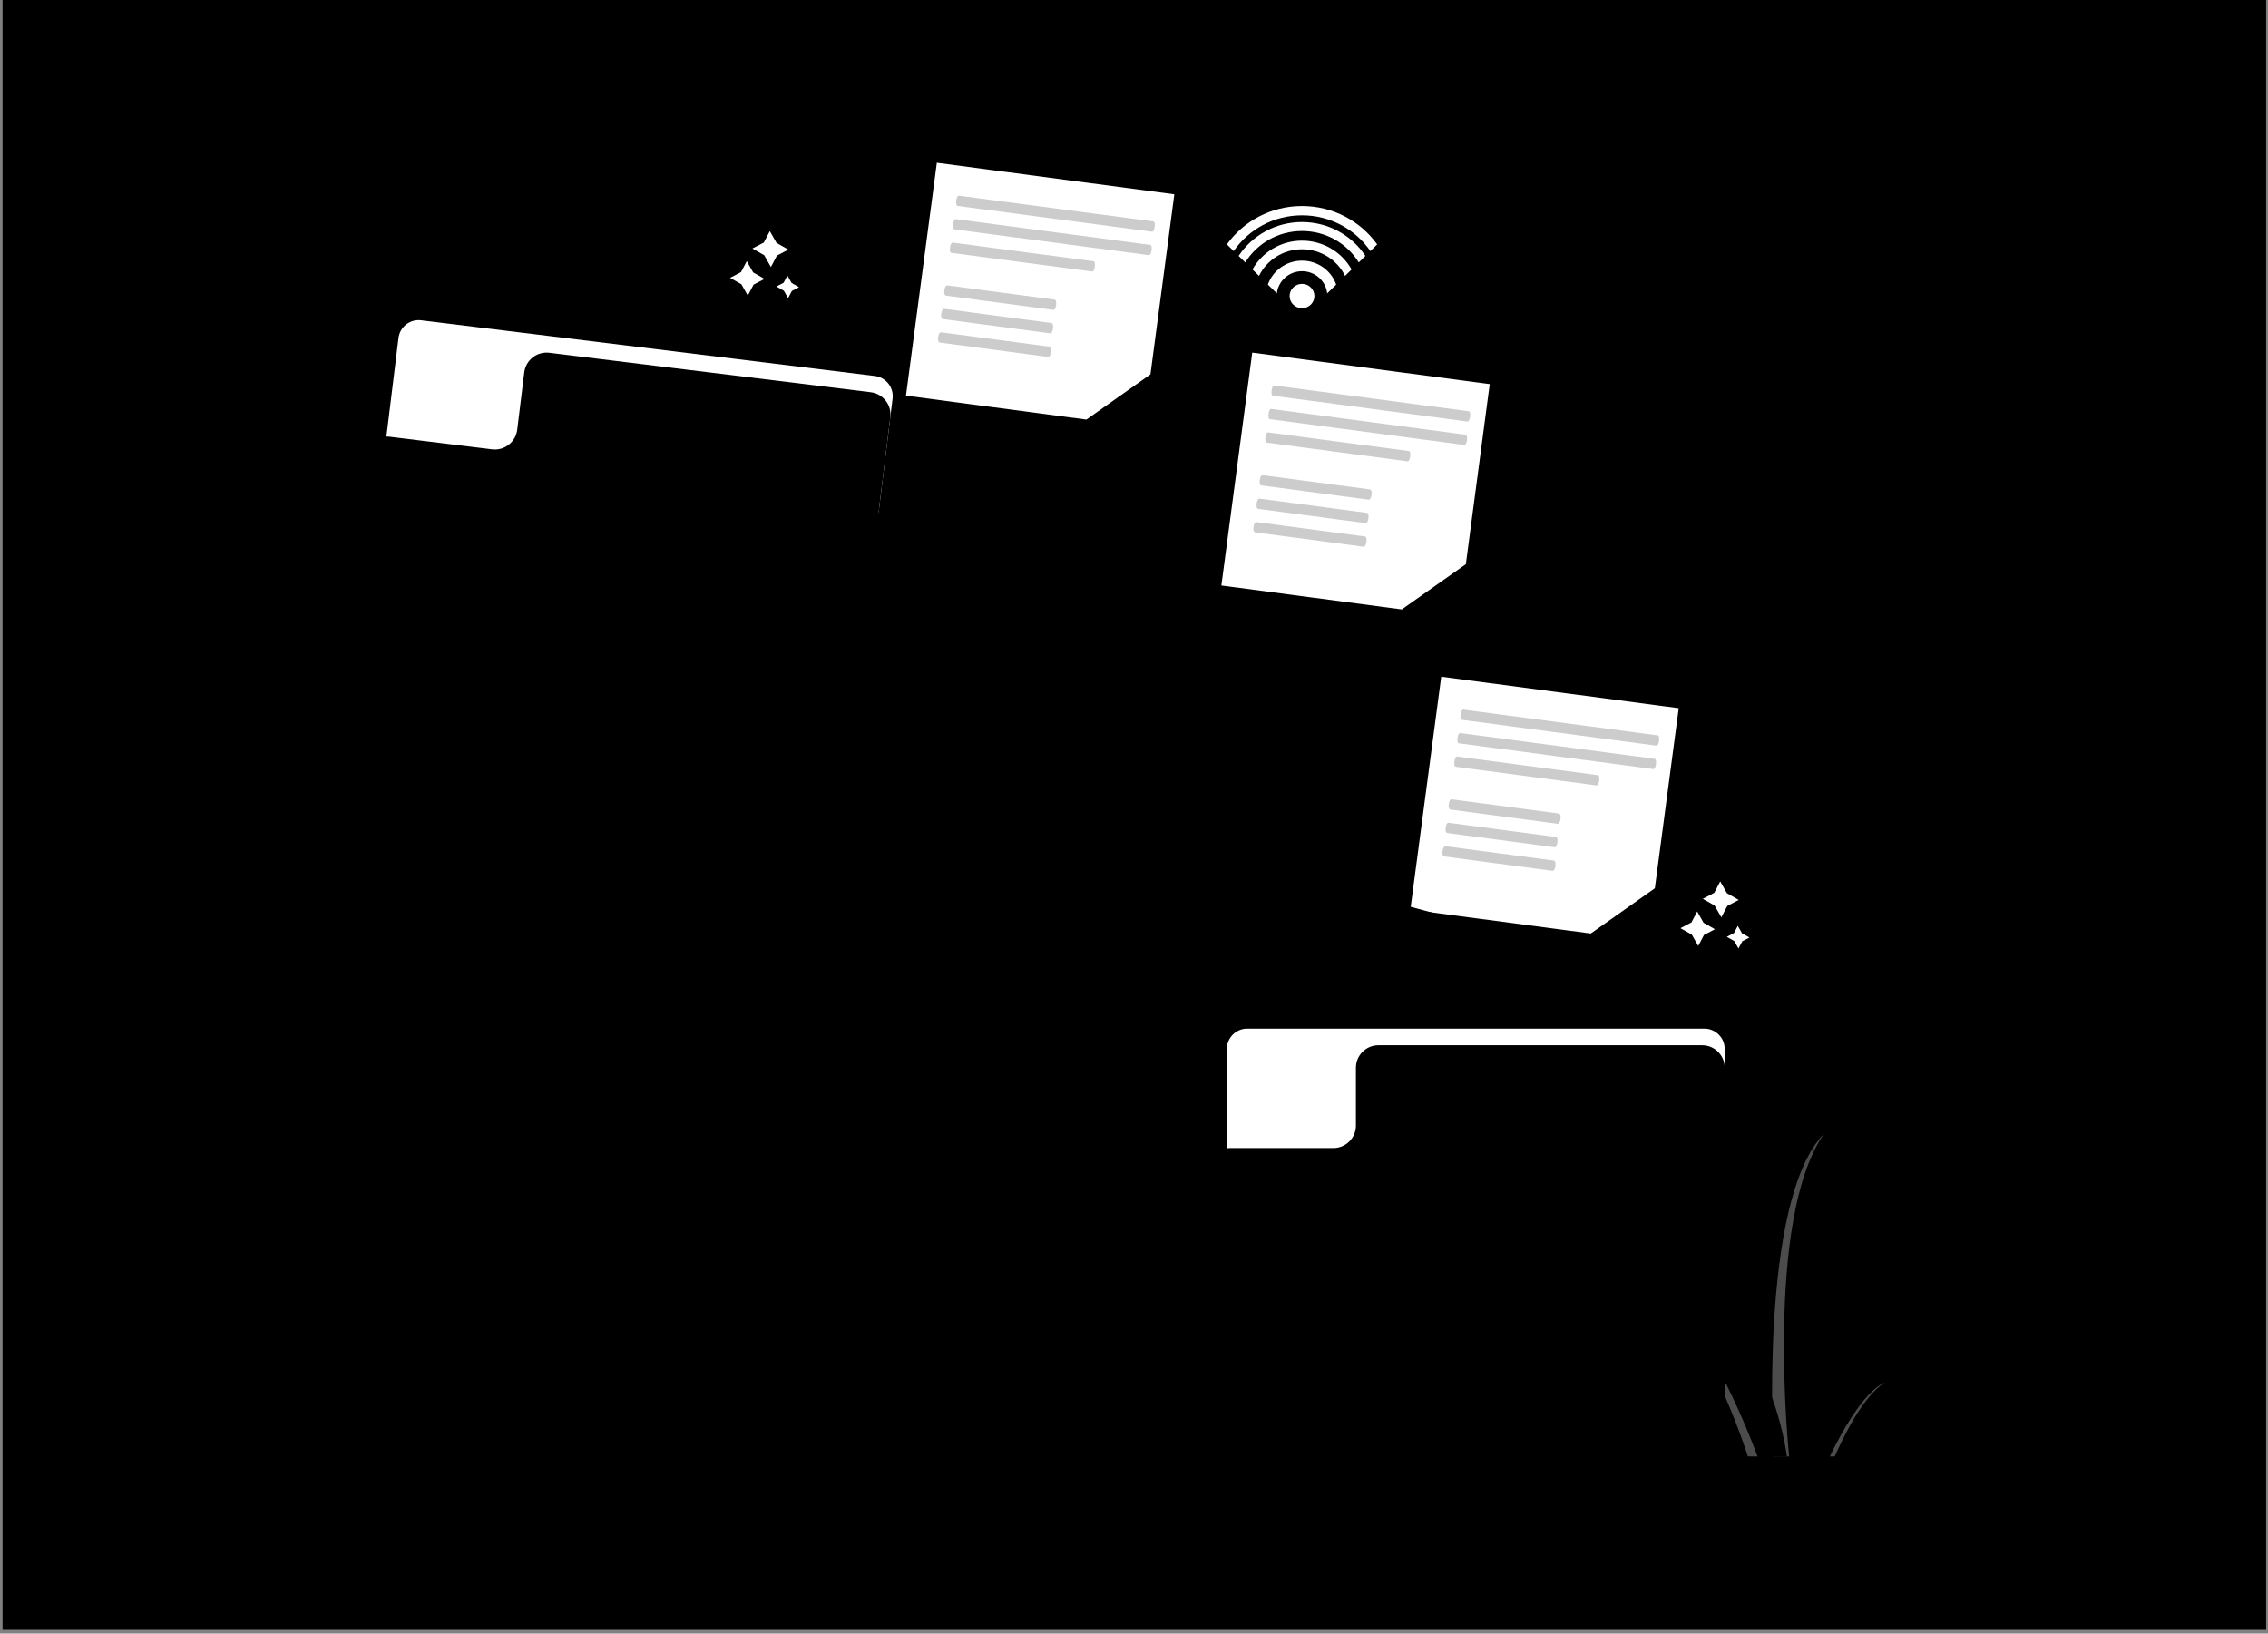 <svg width="554" height="399" viewBox="0 0 554 399" fill="none" xmlns="http://www.w3.org/2000/svg">
<rect x="0" y="0" width="554" height="399" fill="#808080" stroke="none"/>
<rect x="0.622" width="552.919" height="398.102" fill="#AADCF2" style="fill:#AADCF2;fill:color(display-p3 0.665 0.865 0.95);fill-opacity:1;"/>
<g clip-path="url(#clip0_6713_15432)">
<path opacity="0.3" d="M275.859 363.438C389.334 363.438 481.323 361.063 481.323 358.133C481.323 355.203 389.334 352.828 275.859 352.828C162.384 352.828 70.395 355.203 70.395 358.133C70.395 361.063 162.384 363.438 275.859 363.438Z" fill="#43457B" style="fill:#43457B;fill:color(display-p3 0.263 0.271 0.482);fill-opacity:1;"/>
<path d="M402.282 141.98H400.125C399.505 141.98 398.964 141.573 398.769 140.985C398.622 140.541 398.443 140.11 398.234 139.698C397.956 139.147 398.047 138.483 398.483 138.05L400.115 136.418C400.62 135.913 400.62 135.094 400.115 134.588L399.181 133.655C398.622 133.096 397.718 133.096 397.161 133.655L395.626 135.19C395.19 135.626 394.526 135.717 393.978 135.439C393.566 135.23 393.135 135.051 392.691 134.904C392.102 134.709 391.693 134.168 391.693 133.548V131.391C391.693 130.602 391.054 129.963 390.264 129.963H389.079C388.29 129.963 387.651 130.602 387.651 131.391V133.548C387.651 134.168 387.244 134.709 386.656 134.904C386.212 135.051 385.781 135.23 385.369 135.439C384.82 135.717 384.157 135.626 383.721 135.19L382.185 133.655C381.626 133.096 380.722 133.096 380.166 133.655L379.232 134.588C378.726 135.094 378.726 135.913 379.232 136.418L380.864 138.05C381.3 138.486 381.391 139.15 381.113 139.698C380.904 140.11 380.725 140.541 380.578 140.985C380.382 141.573 379.842 141.983 379.221 141.983H377.065C376.276 141.983 375.636 142.622 375.636 143.411V144.596C375.636 145.385 376.276 146.025 377.065 146.025H379.221C379.842 146.025 380.382 146.431 380.578 147.023C380.725 147.467 380.904 147.895 381.113 148.309C381.391 148.861 381.3 149.524 380.864 149.957L379.232 151.589C378.726 152.095 378.726 152.914 379.232 153.419L380.166 154.353C380.725 154.912 381.629 154.912 382.185 154.353L383.721 152.817C384.157 152.381 384.82 152.29 385.372 152.568C385.784 152.777 386.214 152.956 386.658 153.103C387.247 153.299 387.653 153.839 387.653 154.46V156.616C387.653 157.405 388.293 158.045 389.082 158.045H390.267C391.056 158.045 391.696 157.405 391.696 156.616V154.46C391.696 153.839 392.102 153.299 392.691 153.103C393.135 152.956 393.566 152.777 393.978 152.568C394.526 152.29 395.19 152.381 395.626 152.817L397.161 154.355C397.72 154.915 398.625 154.915 399.181 154.355L400.115 153.422C400.62 152.916 400.62 152.098 400.115 151.592L398.483 149.96C398.047 149.524 397.956 148.861 398.234 148.312C398.443 147.9 398.622 147.469 398.769 147.025C398.964 146.437 399.505 146.03 400.125 146.03H402.282C403.071 146.03 403.71 145.391 403.71 144.602V143.417C403.71 142.627 403.071 141.988 402.282 141.988V141.98ZM394.622 144.404C394.432 146.811 392.482 148.762 390.075 148.954C387.014 149.198 384.478 146.662 384.719 143.598C384.909 141.191 386.859 139.241 389.267 139.051C392.327 138.807 394.863 141.343 394.622 144.404Z" fill="url(#paint0_linear_6713_15432)" style=""/>
<path d="M486.198 319.777C487.682 322.265 490.877 320.523 490.877 320.523C490.877 320.523 490.692 319.704 489.258 319.02C488.188 318.509 486.65 318.931 486.107 319.11L484.344 319.068H484.317C483.924 319.086 483.536 319.113 483.148 319.148C488.175 317.532 485.807 312.131 485.807 312.131C485.807 312.131 484.229 312.19 482.557 314.218C481.214 315.844 481.743 318.605 481.899 319.282C479.892 319.544 477.955 320.007 476.107 320.614C476.345 320.405 476.591 320.167 476.84 319.897C478.755 317.81 477.91 313.851 477.91 313.851C471.048 314.654 472.412 320.526 472.822 321.874C470.577 322.856 468.498 324.017 466.618 325.231C467.099 324.624 467.605 323.752 467.971 322.513C468.838 319.573 465.933 315.914 465.933 315.914C459.205 319.763 464.044 325.33 464.997 326.323C463.79 327.171 462.68 328.024 461.685 328.846C460.59 329.747 459.582 330.646 458.667 331.51C459.001 330.691 459.285 329.397 459.012 327.543C458.531 324.244 453.905 321.66 453.905 321.66C449.004 327.973 456.019 331.716 457.661 332.478C454.545 335.552 452.744 337.965 452.717 337.997L453.325 338.369C453.343 338.343 454.523 336.764 456.618 334.544C459.215 342.026 468.156 338.222 468.156 338.222C468.156 338.222 467.934 336.181 464.619 334.177C462.482 332.888 459.298 333.222 457.586 333.538C458.87 332.235 460.417 330.782 462.185 329.327C462.768 328.848 463.391 328.356 464.047 327.861C466.35 334.924 474.654 331.39 474.654 331.39C474.654 331.39 474.451 329.522 471.42 327.693C469.515 326.542 466.695 326.804 465.104 327.085C467.024 325.713 469.207 324.351 471.607 323.177C473.028 329.854 480.842 327.163 480.842 327.163C480.842 327.163 480.799 325.485 478.233 323.669C476.556 322.481 473.886 322.596 472.484 322.762C475.077 321.569 477.896 320.614 480.885 320.106C480.759 326.162 487.969 324.991 487.969 324.991C487.969 324.991 488.223 323.573 486.379 321.673C484.943 320.197 482.003 320.068 481.133 320.066C482.185 319.897 483.252 319.779 484.341 319.731L486.2 319.774L486.198 319.777Z" fill="url(#paint1_linear_6713_15432)" style=""/>
<path d="M427.964 355.78C427.964 355.78 413.001 325.053 423.828 296.503C434.654 267.953 460.796 259.609 460.796 259.609C460.796 259.609 445.278 275.955 454.285 301.452C462.803 325.564 446.559 355.783 446.559 355.783H427.961L427.964 355.78Z" fill="url(#paint2_linear_6713_15432)" style=""/>
<path opacity="0.3" d="M433.258 355.779C433.258 355.779 429.424 293.27 445.636 276.828C430.89 297.553 437.03 355.779 437.03 355.779H433.255H433.258Z" fill="white" style="fill:white;fill-opacity:1;"/>
<path d="M458.959 355.78H442.956C443.592 353.214 445.896 345.464 451.639 339.619C458.619 332.516 467.42 333.204 467.42 333.204C467.42 333.204 462.632 337.982 461.896 346.572C461.604 349.993 460.331 353.203 458.956 355.78H458.959Z" fill="url(#paint3_linear_6713_15432)" style=""/>
<path opacity="0.3" d="M448.143 355.782H446.944C449.223 351.036 455.034 339.913 460.475 337.652C455.154 340.9 450.256 350.961 448.143 355.782Z" fill="white" style="fill:white;fill-opacity:1;"/>
<path d="M421.952 321.792C433.603 335.61 436.217 353.627 436.492 355.778H413.841C408.111 350.966 401.083 343.181 401.03 333.815C400.931 317.095 392.402 307.178 392.402 307.178C392.402 307.178 409.542 307.073 421.952 321.79V321.792Z" fill="url(#paint4_linear_6713_15432)" style=""/>
<path opacity="0.3" d="M429.336 355.781H426.984C424.226 347.483 415.797 324.38 405.155 316.75C416.145 322.293 426.409 347.935 429.336 355.781Z" fill="white" style="fill:white;fill-opacity:1;"/>
<path d="M400.749 358.215H468.279V355.778H400.749V358.215Z" fill="#43457B" style="fill:#43457B;fill:color(display-p3 0.263 0.271 0.482);fill-opacity:1;"/>
<path d="M404.226 216.96L404.539 214.606L410.058 172.977L352.049 165.283L344.505 222.163L388.579 228.009L404.226 216.96Z" fill="white" style="fill:white;fill-opacity:1;"/>
<g opacity="0.2">
<path d="M404.954 179.615L357.431 173.314C357.174 173.28 356.902 173.729 356.824 174.318L356.773 174.692C356.696 175.281 356.84 175.784 357.097 175.818L404.619 182.121C404.876 182.156 405.149 181.707 405.227 181.118L405.277 180.743C405.355 180.155 405.21 179.652 404.954 179.617V179.615Z" fill="#3D4275" style="fill:#3D4275;fill:color(display-p3 0.239 0.259 0.459);fill-opacity:1;"/>
<path d="M404.194 185.342L356.671 179.039C356.415 179.004 356.142 179.454 356.064 180.042L356.013 180.417C355.936 181.005 356.08 181.508 356.337 181.543L403.859 187.846C404.116 187.881 404.389 187.431 404.467 186.843L404.518 186.468C404.595 185.879 404.451 185.377 404.194 185.342Z" fill="#3D4275" style="fill:#3D4275;fill:color(display-p3 0.239 0.259 0.459);fill-opacity:1;"/>
<path d="M390.326 189.335L355.912 184.771C355.655 184.737 355.382 185.186 355.305 185.775L355.254 186.149C355.176 186.738 355.321 187.241 355.577 187.275L389.991 191.839C390.248 191.874 390.521 191.425 390.599 190.836L390.649 190.462C390.727 189.873 390.583 189.37 390.326 189.335Z" fill="#3D4275" style="fill:#3D4275;fill:color(display-p3 0.239 0.259 0.459);fill-opacity:1;"/>
<path d="M380.802 198.7L354.601 195.225C354.301 195.185 353.996 195.629 353.919 196.218L353.868 196.592C353.79 197.181 353.97 197.689 354.269 197.729L380.47 201.204C380.77 201.244 381.075 200.8 381.152 200.212L381.203 199.837C381.281 199.249 381.102 198.74 380.802 198.7Z" fill="#3D4275" style="fill:#3D4275;fill:color(display-p3 0.239 0.259 0.459);fill-opacity:1;"/>
<path d="M380.042 204.427L353.841 200.952C353.542 200.912 353.237 201.356 353.159 201.944L353.108 202.319C353.031 202.907 353.21 203.416 353.51 203.456L379.711 206.931C380.01 206.971 380.315 206.527 380.393 205.938L380.444 205.564C380.521 204.975 380.342 204.467 380.042 204.427Z" fill="#3D4275" style="fill:#3D4275;fill:color(display-p3 0.239 0.259 0.459);fill-opacity:1;"/>
<path d="M379.555 210.192L353.084 206.682C352.784 206.642 352.48 207.086 352.402 207.675L352.351 208.049C352.274 208.638 352.453 209.146 352.752 209.186L379.224 212.696C379.523 212.736 379.828 212.292 379.906 211.704L379.957 211.329C380.034 210.74 379.855 210.232 379.555 210.192Z" fill="#3D4275" style="fill:#3D4275;fill:color(display-p3 0.239 0.259 0.459);fill-opacity:1;"/>
</g>
<path d="M150.956 34.978L176.526 43.178L149.025 50.928L150.667 43.82L147.075 40.117L168.391 41.937L150.419 38.552L149.619 36.894L148.276 34.103L150.956 34.978Z" fill="url(#paint5_linear_6713_15432)" style=""/>
<path fill-rule="evenodd" clip-rule="evenodd" d="M138.608 39.416L138.578 40.425C139.137 40.438 139.696 40.459 140.255 40.486L140.304 39.48C139.739 39.453 139.175 39.429 138.608 39.416Z" fill="url(#paint6_linear_6713_15432)" style=""/>
<path fill-rule="evenodd" clip-rule="evenodd" d="M143.34 39.666L141.647 39.551L141.585 40.557L143.26 40.672L143.34 39.666Z" fill="url(#paint7_linear_6713_15432)" style=""/>
<path fill-rule="evenodd" clip-rule="evenodd" d="M146.36 39.958L144.67 39.781L144.576 40.785L146.245 40.958L146.36 39.958Z" fill="url(#paint8_linear_6713_15432)" style=""/>
<path fill-rule="evenodd" clip-rule="evenodd" d="M131.227 40.533L131.163 39.527L129.464 39.661L129.557 40.664L131.227 40.533Z" fill="url(#paint9_linear_6713_15432)" style=""/>
<path fill-rule="evenodd" clip-rule="evenodd" d="M134.207 39.401C133.64 39.42 133.075 39.425 132.508 39.457L132.554 40.463C133.11 40.428 133.672 40.426 134.228 40.407L134.204 39.398L134.207 39.401Z" fill="url(#paint10_linear_6713_15432)" style=""/>
<path fill-rule="evenodd" clip-rule="evenodd" d="M135.544 39.383L135.55 40.391C136.109 40.383 136.668 40.389 137.227 40.397L137.241 39.388C136.676 39.38 136.109 39.375 135.544 39.383Z" fill="url(#paint11_linear_6713_15432)" style=""/>
<path fill-rule="evenodd" clip-rule="evenodd" d="M122.077 40.902C121.526 41.066 120.973 41.205 120.427 41.387L120.74 42.344C121.264 42.168 121.805 42.034 122.337 41.876L122.08 40.902H122.077Z" fill="url(#paint12_linear_6713_15432)" style=""/>
<path fill-rule="evenodd" clip-rule="evenodd" d="M123.402 40.583L123.621 41.568C124.161 41.434 124.71 41.34 125.258 41.239L125.079 40.246C124.517 40.35 123.956 40.444 123.402 40.583Z" fill="url(#paint13_linear_6713_15432)" style=""/>
<path fill-rule="evenodd" clip-rule="evenodd" d="M128.214 40.805L128.099 39.805C127.535 39.858 126.97 39.952 126.409 40.029L126.558 41.027C127.109 40.952 127.661 40.859 128.217 40.808L128.214 40.805Z" fill="url(#paint14_linear_6713_15432)" style=""/>
<path fill-rule="evenodd" clip-rule="evenodd" d="M114.426 45.772L113.744 45.031C113.319 45.441 112.912 45.885 112.527 46.339L113.319 46.963C113.669 46.553 114.036 46.15 114.426 45.772Z" fill="url(#paint15_linear_6713_15432)" style=""/>
<path fill-rule="evenodd" clip-rule="evenodd" d="M116.807 44.05L116.304 43.178C115.796 43.464 115.32 43.814 114.828 44.13L115.427 44.941C115.89 44.646 116.329 44.317 116.807 44.05Z" fill="url(#paint16_linear_6713_15432)" style=""/>
<path fill-rule="evenodd" clip-rule="evenodd" d="M119.474 42.785L119.113 41.846L117.516 42.528L117.952 43.438L119.474 42.785Z" fill="url(#paint17_linear_6713_15432)" style=""/>
<path fill-rule="evenodd" clip-rule="evenodd" d="M110.379 53.717C110.44 54.3 110.529 54.878 110.604 55.458L111.596 55.282C111.526 54.739 111.444 54.195 111.385 53.652L110.379 53.717Z" fill="url(#paint18_linear_6713_15432)" style=""/>
<path fill-rule="evenodd" clip-rule="evenodd" d="M111.569 50.74L110.582 50.537L110.454 51.423C110.416 51.717 110.355 52.014 110.373 52.308L111.379 52.354C111.361 52.078 111.419 51.813 111.454 51.543L111.569 50.738V50.74Z" fill="url(#paint19_linear_6713_15432)" style=""/>
<path fill-rule="evenodd" clip-rule="evenodd" d="M112.23 48.767L112.583 48.039L111.711 47.533L111.315 48.344C111.184 48.614 111.04 48.882 110.97 49.173L111.92 49.51C111.981 49.245 112.112 49.007 112.23 48.764V48.767Z" fill="url(#paint20_linear_6713_15432)" style=""/>
<path fill-rule="evenodd" clip-rule="evenodd" d="M113.244 62.548C113.522 63.048 113.779 63.562 114.1 64.035L114.959 63.511C114.646 63.048 114.4 62.551 114.129 62.066L113.244 62.548Z" fill="url(#paint21_linear_6713_15432)" style=""/>
<path fill-rule="evenodd" clip-rule="evenodd" d="M111.893 59.772L112.607 61.342L113.514 60.898L112.824 59.387L111.893 59.772Z" fill="url(#paint22_linear_6713_15432)" style=""/>
<path fill-rule="evenodd" clip-rule="evenodd" d="M111.893 56.576L110.919 56.828L111.131 57.673L111.422 58.489L112.375 58.16L112.096 57.379L111.893 56.576Z" fill="url(#paint23_linear_6713_15432)" style=""/>
<path fill-rule="evenodd" clip-rule="evenodd" d="M118.535 70.061L119.651 71.345L120.4 70.674L119.303 69.408L118.535 70.061Z" fill="url(#paint24_linear_6713_15432)" style=""/>
<path fill-rule="evenodd" clip-rule="evenodd" d="M116.609 67.689L117.669 69.026L118.45 68.39L117.412 67.076L116.609 67.689Z" fill="url(#paint25_linear_6713_15432)" style=""/>
<path fill-rule="evenodd" clip-rule="evenodd" d="M114.838 65.201C115.138 65.688 115.491 66.135 115.815 66.603L116.633 66.014C116.318 65.557 115.967 65.118 115.678 64.644L114.838 65.201Z" fill="url(#paint26_linear_6713_15432)" style=""/>
<path fill-rule="evenodd" clip-rule="evenodd" d="M125.577 75.9L124.889 76.639L126.147 77.778L126.818 77.029L125.577 75.9Z" fill="url(#paint27_linear_6713_15432)" style=""/>
<path fill-rule="evenodd" clip-rule="evenodd" d="M122.698 74.531C123.091 74.937 123.506 75.323 123.915 75.713L124.611 74.986C124.207 74.6 123.795 74.218 123.407 73.816L122.698 74.531Z" fill="url(#paint28_linear_6713_15432)" style=""/>
<path fill-rule="evenodd" clip-rule="evenodd" d="M120.582 72.352C120.967 72.766 121.35 73.186 121.754 73.582L122.476 72.879C122.077 72.488 121.7 72.073 121.32 71.664L120.585 72.352H120.582Z" fill="url(#paint29_linear_6713_15432)" style=""/>
<path fill-rule="evenodd" clip-rule="evenodd" d="M132.452 81.777L131.823 82.567L133.15 83.615L133.768 82.818L132.452 81.777Z" fill="url(#paint30_linear_6713_15432)" style=""/>
<path fill-rule="evenodd" clip-rule="evenodd" d="M130.114 79.877L129.469 80.65L130.775 81.725L131.409 80.944L130.114 79.877Z" fill="url(#paint31_linear_6713_15432)" style=""/>
<path fill-rule="evenodd" clip-rule="evenodd" d="M127.829 77.93L127.163 78.687L128.447 79.792L129.103 79.024L127.829 77.93Z" fill="url(#paint32_linear_6713_15432)" style=""/>
<path fill-rule="evenodd" clip-rule="evenodd" d="M139.696 87.205L139.116 88.026L140.502 88.995L141.077 88.165L139.696 87.205Z" fill="url(#paint33_linear_6713_15432)" style=""/>
<path fill-rule="evenodd" clip-rule="evenodd" d="M137.251 85.439L136.657 86.253L138.024 87.245L138.613 86.427L137.251 85.439Z" fill="url(#paint34_linear_6713_15432)" style=""/>
<path fill-rule="evenodd" clip-rule="evenodd" d="M134.846 83.641L134.236 84.441L135.585 85.46L136.186 84.652L134.846 83.641Z" fill="url(#paint35_linear_6713_15432)" style=""/>
<path fill-rule="evenodd" clip-rule="evenodd" d="M147.214 92.256L146.671 93.107L148.099 94.008L148.634 93.155L147.214 92.256Z" fill="url(#paint36_linear_6713_15432)" style=""/>
<path fill-rule="evenodd" clip-rule="evenodd" d="M144.688 90.609L144.132 91.449L145.544 92.375L146.093 91.53L144.688 90.609Z" fill="url(#paint37_linear_6713_15432)" style=""/>
<path fill-rule="evenodd" clip-rule="evenodd" d="M142.192 88.936L141.623 89.767L143.022 90.715L143.583 89.877L142.192 88.936Z" fill="url(#paint38_linear_6713_15432)" style=""/>
<path fill-rule="evenodd" clip-rule="evenodd" d="M156.411 97.792L154.95 96.963L154.448 97.838L155.922 98.672L156.411 97.792Z" fill="url(#paint39_linear_6713_15432)" style=""/>
<path fill-rule="evenodd" clip-rule="evenodd" d="M152.353 95.436L151.834 96.3L153.289 97.161L153.797 96.292L152.353 95.436Z" fill="url(#paint40_linear_6713_15432)" style=""/>
<path fill-rule="evenodd" clip-rule="evenodd" d="M149.785 93.871L149.255 94.73L150.694 95.613L151.219 94.751L149.785 93.871Z" fill="url(#paint41_linear_6713_15432)" style=""/>
<path d="M411.134 333.064H316.504C310.897 333.064 306.351 328.519 306.351 322.912V224.055C306.351 218.448 310.897 213.902 316.504 213.902L411.134 239.464C416.741 239.464 421.286 244.009 421.286 249.616V322.912C421.286 328.519 416.741 333.064 411.134 333.064Z" fill="url(#paint42_linear_6713_15432)" style=""/>
<path d="M416.318 251.244H304.655C301.912 251.244 299.687 253.468 299.687 256.212V283.504C299.687 286.248 301.912 288.472 304.655 288.472H416.318C419.062 288.472 421.286 286.248 421.286 283.504V256.212C421.286 253.468 419.062 251.244 416.318 251.244Z" fill="white" style="fill:white;fill-opacity:1;"/>
<path d="M300.404 358.216H415.797C418.828 358.216 421.286 355.757 421.286 352.726V303.189H294.915V352.726C294.915 355.757 297.373 358.216 300.404 358.216Z" fill="url(#paint43_linear_6713_15432)" style=""/>
<path d="M415.797 255.301H336.71C333.671 255.301 331.207 257.765 331.207 260.804V274.913C331.207 277.952 328.743 280.416 325.704 280.416H300.415C297.376 280.416 294.912 282.88 294.912 285.919V303.192H421.284V260.793C421.284 257.762 418.825 255.303 415.794 255.303L415.797 255.301Z" fill="url(#paint44_linear_6713_15432)" style=""/>
<path d="M131.764 348.164L132.27 346.219L136.708 347.714L135.889 349.555L131.764 348.164Z" fill="#F8AC9B" style="fill:#F8AC9B;fill:color(display-p3 0.973 0.674 0.608);fill-opacity:1;"/>
<path d="M137.404 350.064C137.404 350.064 137.602 351.658 138.072 352.348C138.335 352.731 138.918 353.597 140.935 354.847C142.551 355.845 145.633 355.984 145.732 356.535C145.956 357.773 144.803 358.017 144.72 357.987C144.699 357.979 142.021 358.501 140.485 357.996C136.061 356.543 129.231 354.111 129.167 353.967C129.078 353.771 131.243 347.99 131.243 347.99L137.401 350.066L137.404 350.064Z" fill="url(#paint45_linear_6713_15432)" style=""/>
<path d="M184.241 196.327C184.327 195.883 184.544 195.358 184.972 195.329C185.426 195.297 185.699 195.888 185.643 196.364C185.627 196.506 185.592 196.656 185.643 196.787C185.777 197.124 186.261 197.004 186.553 196.803C187.05 196.461 187.5 196.035 187.88 195.551C188.171 195.179 188.423 194.767 188.749 194.43C189.078 194.093 189.506 193.826 189.961 193.836C190.838 193.855 191.397 194.858 191.504 195.776C191.678 197.261 191.117 198.775 190.215 199.941C189.701 200.605 189.051 201.19 188.275 201.439C187.909 201.557 187.526 201.6 187.165 201.733C186.611 201.939 186.149 202.351 185.627 202.635C185.499 202.705 185.116 203.344 184.972 203.331C184.849 203.317 184.573 203.157 184.466 203.087C184.014 202.79 183.027 202.076 182.7 201.634C182.032 200.736 183.289 200.126 183.653 199.224C184.022 198.309 184.054 197.287 184.239 196.324L184.241 196.327Z" fill="#F8AC9B" style="fill:#F8AC9B;fill:color(display-p3 0.973 0.674 0.608);fill-opacity:1;"/>
<path d="M106.184 187.48C106.331 187.052 106.406 186.49 106.048 186.249C105.668 185.995 105.138 186.372 104.951 186.814C104.895 186.945 104.849 187.092 104.739 187.18C104.456 187.408 104.097 187.062 103.942 186.741C103.68 186.196 103.503 185.605 103.415 184.995C103.348 184.526 103.335 184.045 103.22 183.59C103.105 183.133 102.864 182.689 102.465 182.472C101.695 182.052 100.711 182.643 100.159 183.384C99.271 184.585 99.001 186.177 99.202 187.64C99.317 188.472 99.59 189.302 100.135 189.906C100.392 190.19 100.705 190.42 100.951 190.714C101.328 191.169 101.524 191.755 101.834 192.263C101.912 192.389 101.922 193.133 102.056 193.191C102.168 193.242 102.49 193.24 102.615 193.232C103.156 193.199 104.365 193.071 104.87 192.852C105.898 192.405 105.111 191.252 105.245 190.286C105.381 189.307 105.863 188.408 106.181 187.48H106.184Z" fill="#F8AC9B" style="fill:#F8AC9B;fill:color(display-p3 0.973 0.674 0.608);fill-opacity:1;"/>
<path d="M134.44 210.554C134.675 211.667 135.098 212.737 135.71 213.697C135.911 214.013 136.101 214.339 136.299 214.778C136.548 215.329 136.545 217.282 137.144 217.378C137.548 217.445 137.537 215.902 137.802 215.591C138.07 215.281 138.217 214.888 138.34 214.497C138.955 212.563 139.188 210.369 140.609 208.922C141.395 208.119 142.508 207.665 143.626 207.63C144.835 207.592 145.865 208.47 147.024 208.4C149.228 208.267 151.673 206.455 152.618 204.524C153.34 203.05 153.415 201.247 152.709 199.767C152.002 198.288 150.496 197.186 148.859 197.082C148.484 197.057 148.091 197.087 147.757 197.261C147.487 197.403 147.273 197.627 147.053 197.839C146.042 198.812 144.814 199.564 143.484 200.019C141.837 200.583 140.068 200.69 138.364 201.052C137.38 201.26 136.355 201.589 135.708 202.36C134.889 203.333 134.402 205.557 134.282 207.098C134.116 208.459 134.167 209.305 134.434 210.559L134.44 210.554Z" fill="#43457B" style="fill:#43457B;fill:color(display-p3 0.263 0.271 0.482);fill-opacity:1;"/>
<path d="M73.87 281.381L75.657 282.111L73.568 286.306L71.928 285.276L73.87 281.381Z" fill="#F8AC9B" style="fill:#F8AC9B;fill:color(display-p3 0.973 0.674 0.608);fill-opacity:1;"/>
<path d="M71.222 286.683C71.222 286.683 69.614 286.659 68.868 287.033C68.453 287.239 67.514 287.699 66.002 289.527C64.793 290.99 64.234 294.024 63.675 294.048C62.418 294.101 62.335 292.927 62.375 292.849C62.386 292.828 62.236 290.104 62.947 288.652C64.991 284.468 68.335 278.037 68.49 277.991C68.696 277.932 74.127 280.867 74.127 280.867L71.227 286.686L71.222 286.683Z" fill="url(#paint46_linear_6713_15432)" style=""/>
<path d="M154.937 286.716C153.418 283.543 139.753 264.903 139.753 264.903L118.145 261.208L113.469 260.48L107.968 258.201L101.692 285.068C101.666 285.373 101.561 285.651 101.412 285.898C101.032 286.518 100.323 286.901 99.55 286.813L98.41 286.59L75.673 282.139L73.346 286.489L101.618 302.652C105.05 303.562 107.872 301.569 110.304 298.832L124.758 281.992C125.24 281.414 125.665 281.026 126.061 280.809C126.928 280.336 127.65 280.686 128.511 281.665L136.163 289.996L140.004 294.177C140.488 294.838 140.954 295.159 140.847 295.836L131.922 346.312L136.901 348.139C136.901 348.139 162.026 301.534 154.934 286.719L154.937 286.716Z" fill="url(#paint47_linear_6713_15432)" style=""/>
<g style="mix-blend-mode:multiply" opacity="0.1">
<path d="M101.636 287.566C103.728 286.062 104.534 282.253 105.93 277.742C107.327 273.235 111.136 266.258 111.136 266.258L113.768 258.762L107.969 258.197L101.693 285.064C101.666 285.369 101.561 285.648 101.412 285.894C101.032 286.514 100.323 286.897 99.55 286.809L98.41 286.587C99.221 287.518 100.43 288.432 101.636 287.568V287.566Z" fill="#221F1F" style="fill:#221F1F;fill:color(display-p3 0.133 0.122 0.122);fill-opacity:1;"/>
</g>
<path d="M144.91 219.12L143.177 224.979L136.304 222.576L137.348 213.553L144.474 215.672L144.91 219.12Z" fill="#F8AC9B" style="fill:#F8AC9B;fill:color(display-p3 0.973 0.674 0.608);fill-opacity:1;"/>
<g style="mix-blend-mode:multiply" opacity="0.5">
<path d="M138.102 215.051C138.102 215.051 138.704 219.652 140.221 220.428C141.738 221.204 144.287 220.492 144.287 220.492L144.913 219.122C144.913 219.122 143.295 219.791 142.235 219.486C141.176 219.181 141.291 219.229 141.176 219.181L141.061 219.13C141.061 219.13 139.175 218.526 138.107 215.053L138.102 215.051Z" fill="#F8AC9B" style="fill:#F8AC9B;fill:color(display-p3 0.973 0.674 0.608);fill-opacity:1;"/>
</g>
<path d="M149.541 207.462C150.068 205.854 149.343 205.367 148.284 205.22C147.299 205.083 146.026 205.244 145.202 205.073C144.335 204.894 143.476 204.829 142.594 204.768C141.079 204.658 140.416 206.06 140.162 207.002C140.157 207.018 140.154 207.034 140.148 207.05C139.916 207.954 139.651 210.105 139.287 210.798C138.915 211.504 138.391 208.12 137.12 207.793C136.842 207.721 136.577 207.67 136.256 207.753C135.649 207.908 135.167 208.449 135.055 209.094C134.905 209.963 135.272 210.835 135.766 211.536C136.261 212.237 136.879 212.831 137.348 213.553C138.284 214.992 138.567 216.87 139.699 218.141C140.97 219.57 143.158 219.891 144.908 219.118C146.66 218.347 147.955 216.624 148.517 214.722C149.223 212.325 148.763 209.824 149.538 207.462H149.541Z" fill="#F8AC9B" style="fill:#F8AC9B;fill:color(display-p3 0.973 0.674 0.608);fill-opacity:1;"/>
<g style="mix-blend-mode:multiply" opacity="0.5">
<path d="M144.247 206.067C146.285 205.974 147.8 205.42 148.284 205.222C147.299 205.085 146.026 205.246 145.202 205.075C144.335 204.895 143.477 204.831 142.594 204.77C141.08 204.66 140.416 206.062 140.162 207.004C140.157 207.02 140.154 207.036 140.149 207.052C140.785 206.335 142.259 206.161 144.247 206.07V206.067Z" fill="#F8AC9B" style="fill:#F8AC9B;fill:color(display-p3 0.973 0.674 0.608);fill-opacity:1;"/>
</g>
<g style="mix-blend-mode:multiply" opacity="0.1">
<path d="M133.955 269.592C133.185 272.556 126.064 280.806 126.064 280.806C126.93 280.333 127.653 280.683 128.514 281.662L139.563 293.69C138.38 292.007 133.934 284.546 132.645 282.77C130.606 279.961 133.263 275.566 133.955 269.592Z" fill="#221F1F" style="fill:#221F1F;fill:color(display-p3 0.133 0.122 0.122);fill-opacity:1;"/>
</g>
<path d="M147.289 220.297L159.004 217.541C161.066 217.057 162.995 216.123 164.656 214.813L182.636 200.615L186.136 203.528L168.565 223.122C167.46 224.352 166.152 225.385 164.699 226.177L149.611 234.374L140.804 257.712C140.74 257.886 140.678 258.06 140.625 258.236C140.282 259.341 140.298 260.526 140.593 261.645L141.457 264.949C141.331 266.626 138.257 265.855 136.583 265.684C128.185 265.163 120.283 261.76 110.879 262.244C108.771 261.963 107.407 259.868 108.003 257.827L116.481 228.713L110.406 223.593C107.867 221.452 106.149 218.502 105.542 215.238L101.265 192.215L105.572 191.693L111.46 208.333C112.888 212.37 116.045 215.559 120.069 217.03L124.536 218.662L136.31 220.591C136.31 220.591 140.609 225.73 143.07 223.646C143.64 223.162 144.319 221.142 144.319 221.142L147.294 220.302L147.289 220.297Z" fill="url(#paint48_linear_6713_15432)" style=""/>
<g style="mix-blend-mode:multiply" opacity="0.1">
<path d="M116.478 228.707L120.63 231.701L109.763 251.77L116.478 228.707Z" fill="#221F1F" style="fill:#221F1F;fill:color(display-p3 0.133 0.122 0.122);fill-opacity:1;"/>
</g>
<g style="mix-blend-mode:multiply" opacity="0.1">
<path d="M143.541 222.966C143.541 222.966 143.399 224.983 140.836 225.32C138.273 225.657 132.685 219.988 132.685 219.988L136.302 220.582C136.302 220.582 139.188 224.073 141.673 224.135C142.318 224.13 143.113 223.878 143.538 222.966H143.541Z" fill="#221F1F" style="fill:#221F1F;fill:color(display-p3 0.133 0.122 0.122);fill-opacity:1;"/>
</g>
<path d="M281.022 91.435L281.333 89.081L286.854 47.452L228.842 39.758L221.301 96.638L265.375 102.481L281.022 91.435Z" fill="white" style="fill:white;fill-opacity:1;"/>
<g opacity="0.2">
<path d="M281.747 54.089L234.225 47.789C233.968 47.754 233.695 48.204 233.617 48.792L233.567 49.167C233.489 49.755 233.633 50.258 233.89 50.293L281.413 56.596C281.67 56.631 281.942 56.181 282.02 55.593L282.071 55.218C282.148 54.63 282.004 54.127 281.747 54.092V54.089Z" fill="#3D4275" style="fill:#3D4275;fill:color(display-p3 0.239 0.259 0.459);fill-opacity:1;"/>
<path d="M280.987 59.816L233.465 53.514C233.208 53.479 232.935 53.928 232.858 54.517L232.807 54.891C232.729 55.48 232.874 55.983 233.131 56.018L280.653 62.32C280.91 62.355 281.183 61.906 281.26 61.317L281.311 60.943C281.389 60.354 281.244 59.851 280.987 59.816Z" fill="#3D4275" style="fill:#3D4275;fill:color(display-p3 0.239 0.259 0.459);fill-opacity:1;"/>
<path d="M267.119 63.81L232.705 59.246C232.448 59.211 232.176 59.661 232.098 60.249L232.047 60.624C231.97 61.212 232.114 61.715 232.371 61.75L266.785 66.314C267.042 66.349 267.314 65.899 267.392 65.311L267.443 64.936C267.52 64.348 267.376 63.845 267.119 63.81Z" fill="#3D4275" style="fill:#3D4275;fill:color(display-p3 0.239 0.259 0.459);fill-opacity:1;"/>
<path d="M257.598 73.175L231.397 69.7C231.097 69.66 230.792 70.104 230.715 70.692L230.664 71.067C230.586 71.655 230.766 72.164 231.065 72.204L257.266 75.679C257.566 75.719 257.871 75.275 257.948 74.686L257.999 74.312C258.077 73.723 257.898 73.215 257.598 73.175Z" fill="#3D4275" style="fill:#3D4275;fill:color(display-p3 0.239 0.259 0.459);fill-opacity:1;"/>
<path d="M256.838 78.901L230.637 75.426C230.338 75.386 230.033 75.83 229.955 76.419L229.904 76.793C229.827 77.382 230.006 77.89 230.306 77.93L256.507 81.405C256.806 81.446 257.111 81.001 257.189 80.413L257.24 80.038C257.317 79.45 257.138 78.942 256.838 78.901Z" fill="#3D4275" style="fill:#3D4275;fill:color(display-p3 0.239 0.259 0.459);fill-opacity:1;"/>
<path d="M256.349 84.667L229.878 81.157C229.578 81.117 229.273 81.561 229.195 82.149L229.145 82.524C229.067 83.112 229.246 83.621 229.546 83.661L256.017 87.171C256.317 87.211 256.622 86.767 256.699 86.178L256.75 85.804C256.828 85.215 256.648 84.707 256.349 84.667Z" fill="#3D4275" style="fill:#3D4275;fill:color(display-p3 0.239 0.259 0.459);fill-opacity:1;"/>
</g>
<path d="M358.063 137.8L358.373 135.446L363.895 93.814L305.883 86.123L298.342 143.003L342.416 148.846L358.063 137.8Z" fill="white" style="fill:white;fill-opacity:1;"/>
<g opacity="0.2">
<path d="M358.788 100.454L311.265 94.154C311.009 94.12 310.736 94.569 310.658 95.157L310.607 95.532C310.53 96.121 310.674 96.624 310.931 96.658L358.453 102.961C358.71 102.996 358.983 102.546 359.061 101.958L359.112 101.583C359.189 100.995 359.045 100.492 358.788 100.457V100.454Z" fill="#3D4275" style="fill:#3D4275;fill:color(display-p3 0.239 0.259 0.459);fill-opacity:1;"/>
<path d="M358.028 106.182L310.506 99.879C310.249 99.844 309.976 100.294 309.898 100.882L309.848 101.257C309.77 101.845 309.915 102.348 310.171 102.383L357.694 108.686C357.951 108.72 358.223 108.271 358.301 107.682L358.352 107.308C358.429 106.719 358.285 106.216 358.028 106.182Z" fill="#3D4275" style="fill:#3D4275;fill:color(display-p3 0.239 0.259 0.459);fill-opacity:1;"/>
<path d="M344.16 110.173L309.746 105.609C309.489 105.575 309.216 106.024 309.139 106.613L309.088 106.987C309.01 107.576 309.155 108.079 309.412 108.113L343.826 112.677C344.082 112.712 344.355 112.263 344.433 111.674L344.484 111.299C344.561 110.711 344.417 110.208 344.16 110.173Z" fill="#3D4275" style="fill:#3D4275;fill:color(display-p3 0.239 0.259 0.459);fill-opacity:1;"/>
<path d="M334.639 119.54L308.438 116.065C308.138 116.025 307.833 116.469 307.756 117.058L307.705 117.432C307.627 118.021 307.806 118.529 308.106 118.569L334.307 122.044C334.607 122.084 334.912 121.64 334.989 121.052L335.04 120.677C335.118 120.089 334.938 119.58 334.639 119.54Z" fill="#3D4275" style="fill:#3D4275;fill:color(display-p3 0.239 0.259 0.459);fill-opacity:1;"/>
<path d="M333.879 125.267L307.678 121.792C307.378 121.751 307.073 122.196 306.996 122.784L306.945 123.159C306.867 123.747 307.047 124.255 307.346 124.296L333.547 127.771C333.847 127.811 334.152 127.367 334.23 126.778L334.28 126.404C334.358 125.815 334.179 125.307 333.879 125.267Z" fill="#3D4275" style="fill:#3D4275;fill:color(display-p3 0.239 0.259 0.459);fill-opacity:1;"/>
<path d="M333.39 131.032L306.918 127.522C306.619 127.482 306.314 127.926 306.236 128.515L306.185 128.889C306.108 129.478 306.287 129.986 306.587 130.026L333.058 133.536C333.357 133.576 333.662 133.132 333.74 132.543L333.791 132.169C333.868 131.58 333.689 131.072 333.39 131.032Z" fill="#3D4275" style="fill:#3D4275;fill:color(display-p3 0.239 0.259 0.459);fill-opacity:1;"/>
</g>
<path d="M198.198 175.593L104.274 164.063C98.71 163.381 94.75 158.314 95.433 152.75L104.362 80C105.045 74.436 110.111 70.476 115.676 71.159L209.6 82.689C215.164 83.371 219.123 88.438 218.441 94.002L209.511 166.752C208.829 172.316 203.762 176.275 198.198 175.593Z" fill="url(#paint49_linear_6713_15432)" style=""/>
<path d="M98.338 115.182L209.169 128.788C211.892 129.122 214.37 127.185 214.704 124.462L218.029 97.37C218.364 94.647 216.427 92.169 213.704 91.835L102.872 78.229C100.149 77.894 97.672 79.831 97.337 82.555L94.012 109.647C93.678 112.37 95.615 114.847 98.338 115.182Z" fill="white" style="fill:white;fill-opacity:1;"/>
<path d="M85.62 183.885L200.153 197.946C203.163 198.316 205.902 196.175 206.272 193.166L212.307 143.998L86.877 128.6L80.842 177.767C80.473 180.777 82.613 183.516 85.622 183.885H85.62Z" fill="url(#paint50_linear_6713_15432)" style=""/>
<path d="M212.692 95.799L134.194 86.162C131.179 85.793 128.431 87.936 128.062 90.954L126.342 104.958C125.973 107.973 123.225 110.119 120.21 109.75L95.112 106.668C92.097 106.299 89.349 108.442 88.98 111.459L86.874 128.605L212.304 144.003L217.47 101.919C217.839 98.91 215.699 96.17 212.69 95.801L212.692 95.799Z" fill="url(#paint51_linear_6713_15432)" style=""/>
<path d="M329.165 175.606C328.644 174.643 328.023 173.741 327.445 172.813C327.146 172.355 326.87 171.882 326.549 171.44L325.69 170.228L324.679 168.803L323.601 167.427C317.852 160.095 310.685 153.891 302.619 149.236C294.559 144.576 285.602 141.465 276.376 140.154C267.151 138.83 257.676 139.324 248.634 141.537L250.134 147.644C258.414 145.619 267.06 145.17 275.487 146.379C283.912 147.577 292.103 150.419 299.473 154.68C306.849 158.936 313.403 164.61 318.652 171.309L319.639 172.564L320.562 173.867L321.346 174.972C321.64 175.376 321.889 175.809 322.164 176.226C322.691 177.074 323.264 177.896 323.735 178.776C321.434 179.097 319.104 179.538 316.843 180.038C319.968 181.94 323.053 184.198 325.907 186.847C328.778 189.487 331.496 192.483 334 195.806C334.628 191.716 334.92 187.441 334.807 183.045C334.714 178.639 334.133 174.15 333.154 169.61C331.881 171.676 330.583 173.653 329.165 175.6V175.606Z" fill="url(#paint52_linear_6713_15432)" style=""/>
<path d="M222.154 276.057C215.135 271.239 209.043 265.072 204.329 257.983L203.444 256.656L202.625 255.286L201.93 254.123C201.668 253.697 201.454 253.245 201.213 252.809C200.753 251.924 200.247 251.06 199.846 250.145C202.163 250.003 204.522 249.743 206.815 249.422C203.848 247.282 200.948 244.792 198.31 241.926C195.654 239.069 193.179 235.872 190.943 232.365C189.996 236.394 189.372 240.632 189.142 245.024C188.894 249.422 189.121 253.943 189.744 258.547C191.173 256.589 192.623 254.719 194.188 252.887C194.632 253.887 195.18 254.834 195.686 255.805C195.948 256.284 196.186 256.779 196.472 257.245L197.232 258.518L198.128 260.016L199.097 261.471C204.255 269.23 210.919 275.974 218.596 281.244C226.269 286.519 234.958 290.318 244.051 292.343C253.144 294.382 262.63 294.628 271.814 293.127L270.792 286.921C262.381 288.293 253.725 288.068 245.421 286.206C237.114 284.355 229.171 280.885 222.154 276.059V276.057Z" fill="url(#paint53_linear_6713_15432)" style=""/>
<path d="M186.579 59.228L183.789 60.694L186.673 62.331L188.313 65.215L189.776 62.425L192.567 60.961L189.683 59.321L188.045 56.438L186.579 59.228Z" fill="white" style="fill:white;fill-opacity:1;"/>
<path d="M191.414 69.055L189.656 69.975L191.472 71.007L192.502 72.824L193.425 71.066L195.183 70.143L193.367 69.113L192.337 67.297L191.414 69.055Z" fill="white" style="fill:white;fill-opacity:1;"/>
<path d="M181.007 66.456L178.334 67.863L181.098 69.433L182.668 72.197L184.073 69.522L186.748 68.117L183.985 66.547L182.414 63.783L181.007 66.456Z" fill="white" style="fill:white;fill-opacity:1;"/>
<path d="M418.734 218.071L415.944 219.537L418.828 221.174L420.465 224.061L421.931 221.27L424.721 219.804L421.837 218.167L420.197 215.283L418.734 218.071Z" fill="white" style="fill:white;fill-opacity:1;"/>
<path d="M423.566 227.898L421.811 228.82L423.627 229.85L424.657 231.667L425.58 229.912L427.335 228.989L425.521 227.956L424.489 226.143L423.566 227.898Z" fill="white" style="fill:white;fill-opacity:1;"/>
<path d="M413.162 225.302L410.486 226.707L413.253 228.277L414.823 231.043L416.227 228.368L418.903 226.963L416.136 225.393L414.566 222.627L413.162 225.302Z" fill="white" style="fill:white;fill-opacity:1;"/>
<path d="M383.279 302.451H379.558V312.483H383.279V302.451Z" fill="#F8AC9B" style="fill:#F8AC9B;fill:color(display-p3 0.973 0.674 0.608);fill-opacity:1;"/>
<path d="M365.008 304.045C365.008 304.045 352.357 321.083 354.19 325.048C356.025 329.01 363.02 335.043 363.02 335.043L368.261 333.293C368.261 333.293 363.529 326.34 363.906 324.912C364.288 323.464 368.917 315.46 368.917 315.46L365.008 304.048V304.045Z" fill="url(#paint54_linear_6713_15432)" style=""/>
<path d="M397.413 303.971C397.413 303.971 409.748 320.972 407.913 324.91C406.078 328.85 399.398 334.781 399.398 334.781L394.157 333.042C394.157 333.042 398.325 325.289 398.574 324.564C399.061 323.144 393.502 315.316 393.502 315.316L397.41 303.971H397.413Z" fill="url(#paint55_linear_6713_15432)" style=""/>
<path d="M397.608 304.273C396.68 302.585 384.623 300.316 384.623 300.316C384.623 300.316 382.638 302.411 382.405 302.411C382.242 302.411 381.578 310.423 381.206 311.817C380.829 310.423 380.155 302.414 379.992 302.416C379.759 302.416 377.75 300.597 377.75 300.597C377.75 300.597 365.72 302.638 364.799 304.329C363.876 306.02 366.19 341.333 367.504 342.026C368.817 342.718 374.684 344.04 376.538 344.931C378.09 345.675 380.53 345.174 381.295 344.987C382.06 345.169 383.692 344.538 385.238 343.789C387.086 342.892 393.619 341.568 394.93 340.87C396.241 340.172 398.544 305.958 397.613 304.273H397.608Z" fill="url(#paint56_linear_6713_15432)" style=""/>
<path d="M359.623 331.951C359.623 331.951 353.018 329.161 349.714 330.584C346.41 332.007 343.962 337.759 347.378 341.234C350.794 344.709 378.927 355.244 381.377 355.983C383.825 356.724 389.919 356.665 389.919 356.665L391.23 351.483C391.23 351.483 369.874 336.448 359.625 331.948L359.623 331.951Z" fill="url(#paint57_linear_6713_15432)" style=""/>
<path d="M401.011 331.951C401.011 331.951 407.616 329.161 410.92 330.584C414.224 332.007 416.671 337.759 413.255 341.234C409.839 344.709 381.706 355.244 379.256 355.983C376.808 356.724 370.714 356.665 370.714 356.665L369.403 351.483C369.403 351.483 390.759 336.448 401.008 331.948L401.011 331.951Z" fill="url(#paint58_linear_6713_15432)" style=""/>
<path d="M359.973 348.383C359.973 348.383 358.775 347.406 357.756 347.406C356.736 347.406 356.07 348.605 355.538 350.336C355.005 352.066 354.738 357.39 355.404 357.922C356.07 358.455 358.51 358.099 358.51 358.099L359.973 348.383Z" fill="url(#paint59_linear_6713_15432)" style=""/>
<path d="M370.581 356.149C370.581 356.149 363.748 355.882 362.239 356.505C360.73 357.126 358.379 358.902 357.801 357.615C357.223 356.328 357.766 347.337 359.976 348.386C361.177 348.955 362.994 349.718 364.636 350.472C366.279 351.227 369.406 351.489 369.406 351.489L370.581 356.152V356.149Z" fill="#CFE5F6" style="fill:#CFE5F6;fill:color(display-p3 0.812 0.898 0.965);fill-opacity:1;"/>
<path d="M400.537 348.383C400.537 348.383 401.736 347.406 402.755 347.406C403.774 347.406 404.441 348.605 404.973 350.336C405.505 352.066 405.773 357.39 405.107 357.922C404.441 358.455 402.001 358.099 402.001 358.099L400.537 348.383Z" fill="url(#paint60_linear_6713_15432)" style=""/>
<path d="M389.933 356.149C389.933 356.149 396.765 355.882 398.274 356.505C399.783 357.126 402.134 358.902 402.712 357.615C403.29 356.328 402.747 347.337 400.537 348.386C399.336 348.955 397.52 349.718 395.877 350.472C394.235 351.227 391.107 351.489 391.107 351.489L389.933 356.152V356.149Z" fill="#CFE5F6" style="fill:#CFE5F6;fill:color(display-p3 0.812 0.898 0.965);fill-opacity:1;"/>
<g style="mix-blend-mode:multiply" opacity="0.2">
<path d="M375.567 341.018L380.315 344.089L373.71 348.511C373.71 348.511 375.468 344.461 371.942 342.256C368.413 340.052 362.191 333.926 362.191 333.926L374.339 340.242L375.567 341.018Z" fill="#231F20" style="fill:#231F20;fill:color(display-p3 0.137 0.122 0.126);fill-opacity:1;"/>
</g>
<g style="mix-blend-mode:multiply" opacity="0.5">
<path d="M382.501 305.057C382.06 305.132 381.685 305.186 381.337 305.226C381.313 305.226 381.287 305.22 381.263 305.218C381.239 305.22 381.212 305.226 381.19 305.228C380.843 305.196 380.465 305.156 380.021 305.095C378.82 304.926 377.908 304.541 377.199 304.046C377.199 304.046 377.194 304.051 377.194 304.054C377.194 304.054 381.287 310.405 385.818 303.476C385.818 303.476 385.816 303.473 385.813 303.471C385.077 304.201 384.029 304.798 382.501 305.06V305.057Z" fill="#F8AC9B" style="fill:#F8AC9B;fill:color(display-p3 0.973 0.674 0.608);fill-opacity:1;"/>
</g>
<path d="M389.826 293.527C389.149 292.588 388.052 294.244 388.082 293.056C388.114 291.868 388.026 290.113 388.026 290.113C387.226 287.358 383.507 286.881 380.982 286.887C380.958 286.887 380.931 286.887 380.909 286.889C380.885 286.889 380.859 286.889 380.837 286.889C378.315 286.959 374.615 287.548 373.922 290.327C373.922 290.327 373.9 292.085 373.978 293.27C374.056 294.455 372.895 292.834 372.255 293.794C371.616 294.755 372.17 296.015 372.729 296.756C373.775 298.139 374.393 297.681 374.631 298.722C374.815 299.522 375.318 302.023 377.196 304.051C377.777 304.677 378.817 304.931 380.019 305.1C380.463 305.161 380.84 305.201 381.188 305.233C381.212 305.231 381.239 305.225 381.26 305.223C381.284 305.223 381.311 305.228 381.335 305.231C381.683 305.191 382.057 305.137 382.499 305.062C384.026 304.8 385.254 304.332 385.81 303.473C387.009 301.627 387.499 299.262 387.638 298.527C387.836 297.478 388.472 297.919 389.462 296.504C389.992 295.747 390.497 294.468 389.823 293.529L389.826 293.527Z" fill="#F8AC9B" style="fill:#F8AC9B;fill:color(display-p3 0.973 0.674 0.608);fill-opacity:1;"/>
<g style="mix-blend-mode:multiply" opacity="0.5">
<path d="M374.84 291.685C374.593 292.019 374.468 292.52 374.42 293.079C374.725 293.726 376.364 291.011 377.962 289.863C379.543 288.729 384.543 289.571 384.666 289.593C382.408 288.932 379.42 288.472 378.13 288.475C376.378 288.48 375.765 290.436 374.84 291.685Z" fill="#F8AC9B" style="fill:#F8AC9B;fill:color(display-p3 0.973 0.674 0.608);fill-opacity:1;"/>
</g>
<path d="M384.818 283.823C382.207 283.31 377.29 284.591 375.586 282.571C373.759 280.404 369.893 282.347 370 285.364C370.107 288.379 372.603 292.999 373.253 293.564C373.745 293.994 374.353 295.311 374.655 296.247C374.43 295.546 374.32 294.19 374.419 293.079C374.468 292.52 374.591 292.02 374.839 291.686C375.765 290.436 376.378 288.481 378.13 288.475C379.419 288.473 382.408 288.933 384.665 289.594C385.947 289.968 386.998 290.407 387.362 290.864C388.368 292.124 387.183 297.092 387.183 297.092C387.183 297.092 387.466 295.68 388.395 293.7C388.603 293.256 389.55 293.285 389.665 290.271C389.775 287.44 387.429 284.34 384.815 283.829L384.818 283.823Z" fill="#43457B" style="fill:#43457B;fill:color(display-p3 0.263 0.271 0.482);fill-opacity:1;"/>
<g style="mix-blend-mode:multiply" opacity="0.1">
<path d="M395.762 308.508L395.457 319.84H398.129L395.762 308.508Z" fill="#231F20" style="fill:#231F20;fill:color(display-p3 0.137 0.122 0.126);fill-opacity:1;"/>
</g>
<g style="mix-blend-mode:multiply" opacity="0.1">
<path d="M366.953 308.508L367.258 319.84H364.585L366.953 308.508Z" fill="#231F20" style="fill:#231F20;fill:color(display-p3 0.137 0.122 0.126);fill-opacity:1;"/>
</g>
<g style="mix-blend-mode:multiply" opacity="0.2">
<path d="M380.315 355.624L391.23 351.482L390.414 354.241L380.315 355.624Z" fill="#231F20" style="fill:#231F20;fill:color(display-p3 0.137 0.122 0.126);fill-opacity:1;"/>
</g>
<path d="M398.994 316.51H361.637C360.872 316.51 360.267 317.219 360.316 318.059L361.458 337.269L361.554 338.883C361.6 339.648 362.177 340.242 362.876 340.242H397.801C398.499 340.242 399.077 339.645 399.122 338.88L400.313 318.056C400.361 317.219 399.756 316.512 398.991 316.512L398.994 316.51Z" fill="url(#paint61_linear_6713_15432)" style=""/>
<path d="M362.878 340.243H397.803C398.501 340.243 399.079 339.646 399.125 338.881L400.315 318.057C400.363 317.22 399.759 316.514 398.994 316.514H397.506C397.506 316.514 398.665 322.72 395.457 327.15C392.25 331.578 383.336 331.54 378.197 334.785C373.058 338.03 361.461 337.273 361.461 337.273L361.557 338.886C361.602 339.652 362.18 340.245 362.878 340.245V340.243Z" fill="url(#paint62_linear_6713_15432)" style=""/>
<path d="M318.045 50.318C310.463 50.318 303.748 54.026 299.69 59.692L301.354 61.324C304.968 56.059 311.1 52.59 318.045 52.59C324.989 52.59 331.121 56.059 334.735 61.324L336.399 59.692C332.338 54.029 325.626 50.318 318.045 50.318Z" fill="white" style="fill:white;fill-opacity:1;"/>
<path d="M318.045 54.228C311.56 54.228 305.846 57.53 302.558 62.506L304.179 64.095C307.02 59.499 312.173 56.419 318.042 56.419C323.911 56.419 329.064 59.499 331.905 64.095L333.526 62.506C330.238 57.527 324.527 54.228 318.039 54.228H318.045Z" fill="white" style="fill:white;fill-opacity:1;"/>
<path d="M318.045 58.773C312.831 58.773 308.285 61.623 305.939 65.817L307.536 67.382C309.414 63.541 313.419 60.882 318.045 60.882C322.67 60.882 326.675 63.541 328.553 67.382L330.15 65.817C327.804 61.623 323.259 58.773 318.045 58.773Z" fill="white" style="fill:white;fill-opacity:1;"/>
<path d="M318.044 63.656C314.179 63.656 310.891 66.107 309.703 69.507L311.897 71.658C312.226 68.616 314.856 66.238 318.044 66.238C321.233 66.238 323.863 68.616 324.192 71.658L326.386 69.507C325.198 66.107 321.907 63.656 318.044 63.656Z" fill="white" style="fill:white;fill-opacity:1;"/>
<path d="M318.042 75.274C319.716 75.274 321.073 73.944 321.073 72.302C321.073 70.661 319.716 69.33 318.042 69.33C316.368 69.33 315.011 70.661 315.011 72.302C315.011 73.944 316.368 75.274 318.042 75.274Z" fill="white" style="fill:white;fill-opacity:1;"/>
<path d="M239.03 314.35C239.03 314.291 239.035 314.235 239.035 314.176C239.035 306.987 233.208 301.158 226.017 301.158C220.22 301.158 215.311 304.949 213.626 310.184C212.053 309.013 210.105 308.32 207.992 308.32C202.781 308.32 198.556 312.544 198.556 317.755C198.556 321.565 200.817 324.847 204.067 326.337C205.041 326.88 206.162 327.193 207.358 327.193H216.202V322.242H211.975L218.998 310.08L226.02 322.242H221.793V327.193H226.467C226.515 327.193 226.56 327.193 226.609 327.191C226.67 327.191 226.732 327.193 226.799 327.193H237.54C241.135 327.193 244.048 324.28 244.048 320.685C244.048 317.605 241.908 315.026 239.035 314.35H239.03Z" fill="url(#paint63_linear_6713_15432)" style=""/>
<path d="M263.818 236.676H262.545C261.441 236.676 260.546 237.57 260.546 238.674V247.101C260.546 248.205 261.441 249.099 262.545 249.099H263.818C264.922 249.099 265.816 248.205 265.816 247.101V238.674C265.816 237.57 264.922 236.676 263.818 236.676Z" fill="#0071BC" style="fill:#0071BC;fill:color(display-p3 0 0.443 0.737);fill-opacity:1;"/>
<path d="M263.818 179.072H262.545C261.441 179.072 260.546 179.967 260.546 181.071V189.498C260.546 190.601 261.441 191.496 262.545 191.496H263.818C264.922 191.496 265.816 190.601 265.816 189.498V181.071C265.816 179.967 264.922 179.072 263.818 179.072Z" fill="#E6E6E6" style="fill:#E6E6E6;fill:color(display-p3 0.902 0.902 0.902);fill-opacity:1;"/>
<path d="M238.596 211.449H230.169C229.066 211.449 228.171 212.344 228.171 213.448V214.721C228.171 215.825 229.066 216.719 230.169 216.719H238.596C239.7 216.719 240.595 215.825 240.595 214.721V213.448C240.595 212.344 239.7 211.449 238.596 211.449Z" fill="#29ABE2" style="fill:#29ABE2;fill:color(display-p3 0.161 0.671 0.886);fill-opacity:1;"/>
<path d="M296.196 211.449H287.769C286.666 211.449 285.771 212.344 285.771 213.448V214.721C285.771 215.825 286.666 216.719 287.769 216.719H296.196C297.3 216.719 298.195 215.825 298.195 214.721V213.448C298.195 212.344 297.3 211.449 296.196 211.449Z" fill="#F2F2F2" style="fill:#F2F2F2;fill:color(display-p3 0.949 0.949 0.949);fill-opacity:1;"/>
<path d="M248.507 234.009L244.255 241.284C243.698 242.237 244.019 243.461 244.972 244.018L246.072 244.66C247.025 245.217 248.249 244.896 248.805 243.943L253.057 236.668C253.614 235.715 253.293 234.491 252.34 233.934L251.24 233.291C250.288 232.735 249.064 233.056 248.507 234.009Z" fill="#0071BC" style="fill:#0071BC;fill:color(display-p3 0 0.443 0.737);fill-opacity:1;"/>
<path d="M277.571 184.27L273.319 191.546C272.763 192.499 273.084 193.723 274.037 194.28L275.136 194.922C276.089 195.479 277.313 195.158 277.87 194.205L282.121 186.929C282.678 185.976 282.357 184.752 281.404 184.196L280.305 183.553C279.352 182.996 278.128 183.317 277.571 184.27Z" fill="#E6E6E6" style="fill:#E6E6E6;fill:color(display-p3 0.902 0.902 0.902);fill-opacity:1;"/>
<path d="M233.278 195.886L232.635 196.986C232.078 197.938 232.4 199.162 233.352 199.719L240.628 203.971C241.581 204.528 242.805 204.207 243.362 203.254L244.004 202.154C244.561 201.201 244.24 199.977 243.287 199.421L236.011 195.169C235.058 194.612 233.835 194.933 233.278 195.886Z" fill="#29ABE2" style="fill:#29ABE2;fill:color(display-p3 0.161 0.671 0.886);fill-opacity:1;"/>
<path d="M283.015 224.947L282.372 226.046C281.815 226.999 282.136 228.223 283.089 228.78L290.365 233.031C291.318 233.588 292.542 233.267 293.099 232.314L293.741 231.215C294.298 230.262 293.977 229.038 293.024 228.481L285.748 224.229C284.795 223.673 283.571 223.994 283.015 224.947Z" fill="#0071BC" style="fill:#0071BC;fill:color(display-p3 0 0.443 0.737);fill-opacity:1;"/>
<path d="M240.676 224.327L233.422 228.614C232.471 229.176 232.156 230.401 232.718 231.351L233.366 232.448C233.927 233.398 235.153 233.713 236.103 233.151L243.358 228.864C244.308 228.303 244.623 227.077 244.061 226.127L243.414 225.031C242.852 224.081 241.627 223.766 240.676 224.327Z" fill="#29ABE2" style="fill:#29ABE2;fill:color(display-p3 0.161 0.671 0.886);fill-opacity:1;"/>
<path d="M290.263 195.026L283.008 199.313C282.058 199.875 281.743 201.1 282.304 202.051L282.952 203.147C283.514 204.097 284.739 204.412 285.689 203.851L292.944 199.563C293.894 199.002 294.209 197.777 293.648 196.826L293 195.73C292.439 194.78 291.213 194.465 290.263 195.026Z" fill="#F2F2F2" style="fill:#F2F2F2;fill:color(display-p3 0.949 0.949 0.949);fill-opacity:1;"/>
<path d="M245.916 183.627L244.82 184.274C243.87 184.836 243.555 186.061 244.116 187.011L248.403 194.266C248.965 195.217 250.19 195.532 251.14 194.97L252.237 194.322C253.187 193.761 253.502 192.535 252.94 191.585L248.653 184.33C248.092 183.38 246.866 183.065 245.916 183.627Z" fill="#29ABE2" style="fill:#29ABE2;fill:color(display-p3 0.161 0.671 0.886);fill-opacity:1;"/>
<path d="M275.22 233.224L274.124 233.872C273.174 234.434 272.858 235.659 273.42 236.609L277.707 243.864C278.269 244.814 279.494 245.129 280.444 244.568L281.54 243.92C282.491 243.358 282.806 242.133 282.244 241.183L277.957 233.928C277.396 232.978 276.17 232.663 275.22 233.224Z" fill="#0071BC" style="fill:#0071BC;fill:color(display-p3 0 0.443 0.737);fill-opacity:1;"/>
</g>
<defs>
<linearGradient id="paint0_linear_6713_15432" x1="375.628" y1="144.002" x2="403.71" y2="144.002" gradientUnits="userSpaceOnUse">
<stop stop-color="#FB40B7" style="stop-color:#FB40B7;stop-color:color(display-p3 0.984 0.251 0.718);stop-opacity:1;"/>
<stop offset="1" stop-color="#C639AF" style="stop-color:#C639AF;stop-color:color(display-p3 0.776 0.224 0.686);stop-opacity:1;"/>
</linearGradient>
<linearGradient id="paint1_linear_6713_15432" x1="452.188" y1="325.659" x2="490.877" y2="325.659" gradientUnits="userSpaceOnUse">
<stop stop-color="#5E6398" style="stop-color:#5E6398;stop-color:color(display-p3 0.369 0.388 0.596);stop-opacity:1;"/>
<stop offset="1" stop-color="#292E6F" style="stop-color:#292E6F;stop-color:color(display-p3 0.161 0.18 0.435);stop-opacity:1;"/>
</linearGradient>
<linearGradient id="paint2_linear_6713_15432" x1="460.796" y1="307.694" x2="419.895" y2="307.694" gradientUnits="userSpaceOnUse">
<stop stop-color="#6443D7" style="stop-color:#6443D7;stop-color:color(display-p3 0.392 0.263 0.843);stop-opacity:1;"/>
<stop offset="1" stop-color="#AC5DF9" style="stop-color:#AC5DF9;stop-color:color(display-p3 0.674 0.365 0.977);stop-opacity:1;"/>
</linearGradient>
<linearGradient id="paint3_linear_6713_15432" x1="444.836" y1="334.605" x2="459.475" y2="348.586" gradientUnits="userSpaceOnUse">
<stop stop-color="#A2ED94" style="stop-color:#A2ED94;stop-color:color(display-p3 0.635 0.929 0.58);stop-opacity:1;"/>
<stop offset="1" stop-color="#69C7B3" style="stop-color:#69C7B3;stop-color:color(display-p3 0.412 0.78 0.702);stop-opacity:1;"/>
</linearGradient>
<linearGradient id="paint4_linear_6713_15432" x1="436.492" y1="331.479" x2="392.402" y2="331.479" gradientUnits="userSpaceOnUse">
<stop stop-color="#FEBF00" style="stop-color:#FEBF00;stop-color:color(display-p3 0.996 0.749 0);stop-opacity:1;"/>
<stop offset="0.98" stop-color="#FFDF00" style="stop-color:#FFDF00;stop-color:color(display-p3 1 0.875 0);stop-opacity:1;"/>
</linearGradient>
<linearGradient id="paint5_linear_6713_15432" x1="169.322" y1="52.175" x2="147.553" y2="34.922" gradientUnits="userSpaceOnUse">
<stop stop-color="#5E6398" style="stop-color:#5E6398;stop-color:color(display-p3 0.369 0.388 0.596);stop-opacity:1;"/>
<stop offset="1" stop-color="#292E6F" style="stop-color:#292E6F;stop-color:color(display-p3 0.161 0.18 0.435);stop-opacity:1;"/>
</linearGradient>
<linearGradient id="paint6_linear_6713_15432" x1="140.187" y1="40.478" x2="138.655" y2="39.264" gradientUnits="userSpaceOnUse">
<stop stop-color="#5E6398" style="stop-color:#5E6398;stop-color:color(display-p3 0.369 0.388 0.596);stop-opacity:1;"/>
<stop offset="1" stop-color="#292E6F" style="stop-color:#292E6F;stop-color:color(display-p3 0.161 0.18 0.435);stop-opacity:1;"/>
</linearGradient>
<linearGradient id="paint7_linear_6713_15432" x1="143.211" y1="40.64" x2="141.674" y2="39.422" gradientUnits="userSpaceOnUse">
<stop stop-color="#5E6398" style="stop-color:#5E6398;stop-color:color(display-p3 0.369 0.388 0.596);stop-opacity:1;"/>
<stop offset="1" stop-color="#292E6F" style="stop-color:#292E6F;stop-color:color(display-p3 0.161 0.18 0.435);stop-opacity:1;"/>
</linearGradient>
<linearGradient id="paint8_linear_6713_15432" x1="146.215" y1="40.898" x2="144.676" y2="39.678" gradientUnits="userSpaceOnUse">
<stop stop-color="#5E6398" style="stop-color:#5E6398;stop-color:color(display-p3 0.369 0.388 0.596);stop-opacity:1;"/>
<stop offset="1" stop-color="#292E6F" style="stop-color:#292E6F;stop-color:color(display-p3 0.161 0.18 0.435);stop-opacity:1;"/>
</linearGradient>
<linearGradient id="paint9_linear_6713_15432" x1="131.09" y1="40.609" x2="129.585" y2="39.416" gradientUnits="userSpaceOnUse">
<stop stop-color="#5E6398" style="stop-color:#5E6398;stop-color:color(display-p3 0.369 0.388 0.596);stop-opacity:1;"/>
<stop offset="1" stop-color="#292E6F" style="stop-color:#292E6F;stop-color:color(display-p3 0.161 0.18 0.435);stop-opacity:1;"/>
</linearGradient>
<linearGradient id="paint10_linear_6713_15432" x1="134.119" y1="40.452" x2="132.599" y2="39.248" gradientUnits="userSpaceOnUse">
<stop stop-color="#5E6398" style="stop-color:#5E6398;stop-color:color(display-p3 0.369 0.388 0.596);stop-opacity:1;"/>
<stop offset="1" stop-color="#292E6F" style="stop-color:#292E6F;stop-color:color(display-p3 0.161 0.18 0.435);stop-opacity:1;"/>
</linearGradient>
<linearGradient id="paint11_linear_6713_15432" x1="137.14" y1="40.413" x2="135.612" y2="39.202" gradientUnits="userSpaceOnUse">
<stop stop-color="#5E6398" style="stop-color:#5E6398;stop-color:color(display-p3 0.369 0.388 0.596);stop-opacity:1;"/>
<stop offset="1" stop-color="#292E6F" style="stop-color:#292E6F;stop-color:color(display-p3 0.161 0.18 0.435);stop-opacity:1;"/>
</linearGradient>
<linearGradient id="paint12_linear_6713_15432" x1="122.085" y1="42.094" x2="120.674" y2="40.976" gradientUnits="userSpaceOnUse">
<stop stop-color="#5E6398" style="stop-color:#5E6398;stop-color:color(display-p3 0.369 0.388 0.596);stop-opacity:1;"/>
<stop offset="1" stop-color="#292E6F" style="stop-color:#292E6F;stop-color:color(display-p3 0.161 0.18 0.435);stop-opacity:1;"/>
</linearGradient>
<linearGradient id="paint13_linear_6713_15432" x1="125.056" y1="41.4" x2="123.596" y2="40.243" gradientUnits="userSpaceOnUse">
<stop stop-color="#5E6398" style="stop-color:#5E6398;stop-color:color(display-p3 0.369 0.388 0.596);stop-opacity:1;"/>
<stop offset="1" stop-color="#292E6F" style="stop-color:#292E6F;stop-color:color(display-p3 0.161 0.18 0.435);stop-opacity:1;"/>
</linearGradient>
<linearGradient id="paint14_linear_6713_15432" x1="128.047" y1="40.92" x2="126.56" y2="39.742" gradientUnits="userSpaceOnUse">
<stop stop-color="#5E6398" style="stop-color:#5E6398;stop-color:color(display-p3 0.369 0.388 0.596);stop-opacity:1;"/>
<stop offset="1" stop-color="#292E6F" style="stop-color:#292E6F;stop-color:color(display-p3 0.161 0.18 0.435);stop-opacity:1;"/>
</linearGradient>
<linearGradient id="paint15_linear_6713_15432" x1="113.957" y1="46.269" x2="113.066" y2="45.563" gradientUnits="userSpaceOnUse">
<stop stop-color="#5E6398" style="stop-color:#5E6398;stop-color:color(display-p3 0.369 0.388 0.596);stop-opacity:1;"/>
<stop offset="1" stop-color="#292E6F" style="stop-color:#292E6F;stop-color:color(display-p3 0.161 0.18 0.435);stop-opacity:1;"/>
</linearGradient>
<linearGradient id="paint16_linear_6713_15432" x1="116.423" y1="44.436" x2="115.247" y2="43.503" gradientUnits="userSpaceOnUse">
<stop stop-color="#5E6398" style="stop-color:#5E6398;stop-color:color(display-p3 0.369 0.388 0.596);stop-opacity:1;"/>
<stop offset="1" stop-color="#292E6F" style="stop-color:#292E6F;stop-color:color(display-p3 0.161 0.18 0.435);stop-opacity:1;"/>
</linearGradient>
<linearGradient id="paint17_linear_6713_15432" x1="119.168" y1="43.078" x2="117.841" y2="42.027" gradientUnits="userSpaceOnUse">
<stop stop-color="#5E6398" style="stop-color:#5E6398;stop-color:color(display-p3 0.369 0.388 0.596);stop-opacity:1;"/>
<stop offset="1" stop-color="#292E6F" style="stop-color:#292E6F;stop-color:color(display-p3 0.161 0.18 0.435);stop-opacity:1;"/>
</linearGradient>
<linearGradient id="paint18_linear_6713_15432" x1="111.7" y1="55.051" x2="110.19" y2="53.855" gradientUnits="userSpaceOnUse">
<stop stop-color="#5E6398" style="stop-color:#5E6398;stop-color:color(display-p3 0.369 0.388 0.596);stop-opacity:1;"/>
<stop offset="1" stop-color="#292E6F" style="stop-color:#292E6F;stop-color:color(display-p3 0.161 0.18 0.435);stop-opacity:1;"/>
</linearGradient>
<linearGradient id="paint19_linear_6713_15432" x1="111.609" y1="51.967" x2="110.236" y2="50.878" gradientUnits="userSpaceOnUse">
<stop stop-color="#5E6398" style="stop-color:#5E6398;stop-color:color(display-p3 0.369 0.388 0.596);stop-opacity:1;"/>
<stop offset="1" stop-color="#292E6F" style="stop-color:#292E6F;stop-color:color(display-p3 0.161 0.18 0.435);stop-opacity:1;"/>
</linearGradient>
<linearGradient id="paint20_linear_6713_15432" x1="112.288" y1="48.946" x2="111.198" y2="48.081" gradientUnits="userSpaceOnUse">
<stop stop-color="#5E6398" style="stop-color:#5E6398;stop-color:color(display-p3 0.369 0.388 0.596);stop-opacity:1;"/>
<stop offset="1" stop-color="#292E6F" style="stop-color:#292E6F;stop-color:color(display-p3 0.161 0.18 0.435);stop-opacity:1;"/>
</linearGradient>
<linearGradient id="paint21_linear_6713_15432" x1="114.84" y1="63.562" x2="113.318" y2="62.356" gradientUnits="userSpaceOnUse">
<stop stop-color="#5E6398" style="stop-color:#5E6398;stop-color:color(display-p3 0.369 0.388 0.596);stop-opacity:1;"/>
<stop offset="1" stop-color="#292E6F" style="stop-color:#292E6F;stop-color:color(display-p3 0.161 0.18 0.435);stop-opacity:1;"/>
</linearGradient>
<linearGradient id="paint22_linear_6713_15432" x1="113.45" y1="60.881" x2="111.905" y2="59.656" gradientUnits="userSpaceOnUse">
<stop stop-color="#5E6398" style="stop-color:#5E6398;stop-color:color(display-p3 0.369 0.388 0.596);stop-opacity:1;"/>
<stop offset="1" stop-color="#292E6F" style="stop-color:#292E6F;stop-color:color(display-p3 0.161 0.18 0.435);stop-opacity:1;"/>
</linearGradient>
<linearGradient id="paint23_linear_6713_15432" x1="112.387" y1="58.047" x2="110.844" y2="56.824" gradientUnits="userSpaceOnUse">
<stop stop-color="#5E6398" style="stop-color:#5E6398;stop-color:color(display-p3 0.369 0.388 0.596);stop-opacity:1;"/>
<stop offset="1" stop-color="#292E6F" style="stop-color:#292E6F;stop-color:color(display-p3 0.161 0.18 0.435);stop-opacity:1;"/>
</linearGradient>
<linearGradient id="paint24_linear_6713_15432" x1="120.171" y1="70.862" x2="118.729" y2="69.719" gradientUnits="userSpaceOnUse">
<stop stop-color="#5E6398" style="stop-color:#5E6398;stop-color:color(display-p3 0.369 0.388 0.596);stop-opacity:1;"/>
<stop offset="1" stop-color="#292E6F" style="stop-color:#292E6F;stop-color:color(display-p3 0.161 0.18 0.435);stop-opacity:1;"/>
</linearGradient>
<linearGradient id="paint25_linear_6713_15432" x1="118.247" y1="68.549" x2="116.775" y2="67.382" gradientUnits="userSpaceOnUse">
<stop stop-color="#5E6398" style="stop-color:#5E6398;stop-color:color(display-p3 0.369 0.388 0.596);stop-opacity:1;"/>
<stop offset="1" stop-color="#292E6F" style="stop-color:#292E6F;stop-color:color(display-p3 0.161 0.18 0.435);stop-opacity:1;"/>
</linearGradient>
<linearGradient id="paint26_linear_6713_15432" x1="116.467" y1="66.131" x2="114.968" y2="64.943" gradientUnits="userSpaceOnUse">
<stop stop-color="#5E6398" style="stop-color:#5E6398;stop-color:color(display-p3 0.369 0.388 0.596);stop-opacity:1;"/>
<stop offset="1" stop-color="#292E6F" style="stop-color:#292E6F;stop-color:color(display-p3 0.161 0.18 0.435);stop-opacity:1;"/>
</linearGradient>
<linearGradient id="paint27_linear_6713_15432" x1="126.525" y1="77.302" x2="125.151" y2="76.214" gradientUnits="userSpaceOnUse">
<stop stop-color="#5E6398" style="stop-color:#5E6398;stop-color:color(display-p3 0.369 0.388 0.596);stop-opacity:1;"/>
<stop offset="1" stop-color="#292E6F" style="stop-color:#292E6F;stop-color:color(display-p3 0.161 0.18 0.435);stop-opacity:1;"/>
</linearGradient>
<linearGradient id="paint28_linear_6713_15432" x1="124.333" y1="75.234" x2="122.939" y2="74.129" gradientUnits="userSpaceOnUse">
<stop stop-color="#5E6398" style="stop-color:#5E6398;stop-color:color(display-p3 0.369 0.388 0.596);stop-opacity:1;"/>
<stop offset="1" stop-color="#292E6F" style="stop-color:#292E6F;stop-color:color(display-p3 0.161 0.18 0.435);stop-opacity:1;"/>
</linearGradient>
<linearGradient id="paint29_linear_6713_15432" x1="122.22" y1="73.101" x2="120.803" y2="71.978" gradientUnits="userSpaceOnUse">
<stop stop-color="#5E6398" style="stop-color:#5E6398;stop-color:color(display-p3 0.369 0.388 0.596);stop-opacity:1;"/>
<stop offset="1" stop-color="#292E6F" style="stop-color:#292E6F;stop-color:color(display-p3 0.161 0.18 0.435);stop-opacity:1;"/>
</linearGradient>
<linearGradient id="paint30_linear_6713_15432" x1="133.447" y1="83.147" x2="132.12" y2="82.095" gradientUnits="userSpaceOnUse">
<stop stop-color="#5E6398" style="stop-color:#5E6398;stop-color:color(display-p3 0.369 0.388 0.596);stop-opacity:1;"/>
<stop offset="1" stop-color="#292E6F" style="stop-color:#292E6F;stop-color:color(display-p3 0.161 0.18 0.435);stop-opacity:1;"/>
</linearGradient>
<linearGradient id="paint31_linear_6713_15432" x1="131.091" y1="81.251" x2="129.756" y2="80.193" gradientUnits="userSpaceOnUse">
<stop stop-color="#5E6398" style="stop-color:#5E6398;stop-color:color(display-p3 0.369 0.388 0.596);stop-opacity:1;"/>
<stop offset="1" stop-color="#292E6F" style="stop-color:#292E6F;stop-color:color(display-p3 0.161 0.18 0.435);stop-opacity:1;"/>
</linearGradient>
<linearGradient id="paint32_linear_6713_15432" x1="128.794" y1="79.318" x2="127.439" y2="78.245" gradientUnits="userSpaceOnUse">
<stop stop-color="#5E6398" style="stop-color:#5E6398;stop-color:color(display-p3 0.369 0.388 0.596);stop-opacity:1;"/>
<stop offset="1" stop-color="#292E6F" style="stop-color:#292E6F;stop-color:color(display-p3 0.161 0.18 0.435);stop-opacity:1;"/>
</linearGradient>
<linearGradient id="paint33_linear_6713_15432" x1="140.765" y1="88.565" x2="139.4" y2="87.483" gradientUnits="userSpaceOnUse">
<stop stop-color="#5E6398" style="stop-color:#5E6398;stop-color:color(display-p3 0.369 0.388 0.596);stop-opacity:1;"/>
<stop offset="1" stop-color="#292E6F" style="stop-color:#292E6F;stop-color:color(display-p3 0.161 0.18 0.435);stop-opacity:1;"/>
</linearGradient>
<linearGradient id="paint34_linear_6713_15432" x1="138.299" y1="86.805" x2="136.945" y2="85.731" gradientUnits="userSpaceOnUse">
<stop stop-color="#5E6398" style="stop-color:#5E6398;stop-color:color(display-p3 0.369 0.388 0.596);stop-opacity:1;"/>
<stop offset="1" stop-color="#292E6F" style="stop-color:#292E6F;stop-color:color(display-p3 0.161 0.18 0.435);stop-opacity:1;"/>
</linearGradient>
<linearGradient id="paint35_linear_6713_15432" x1="135.869" y1="85.007" x2="134.527" y2="83.944" gradientUnits="userSpaceOnUse">
<stop stop-color="#5E6398" style="stop-color:#5E6398;stop-color:color(display-p3 0.369 0.388 0.596);stop-opacity:1;"/>
<stop offset="1" stop-color="#292E6F" style="stop-color:#292E6F;stop-color:color(display-p3 0.161 0.18 0.435);stop-opacity:1;"/>
</linearGradient>
<linearGradient id="paint36_linear_6713_15432" x1="148.338" y1="93.611" x2="146.942" y2="92.504" gradientUnits="userSpaceOnUse">
<stop stop-color="#5E6398" style="stop-color:#5E6398;stop-color:color(display-p3 0.369 0.388 0.596);stop-opacity:1;"/>
<stop offset="1" stop-color="#292E6F" style="stop-color:#292E6F;stop-color:color(display-p3 0.161 0.18 0.435);stop-opacity:1;"/>
</linearGradient>
<linearGradient id="paint37_linear_6713_15432" x1="145.792" y1="91.968" x2="144.406" y2="90.869" gradientUnits="userSpaceOnUse">
<stop stop-color="#5E6398" style="stop-color:#5E6398;stop-color:color(display-p3 0.369 0.388 0.596);stop-opacity:1;"/>
<stop offset="1" stop-color="#292E6F" style="stop-color:#292E6F;stop-color:color(display-p3 0.161 0.18 0.435);stop-opacity:1;"/>
</linearGradient>
<linearGradient id="paint38_linear_6713_15432" x1="143.278" y1="90.296" x2="141.902" y2="89.206" gradientUnits="userSpaceOnUse">
<stop stop-color="#5E6398" style="stop-color:#5E6398;stop-color:color(display-p3 0.369 0.388 0.596);stop-opacity:1;"/>
<stop offset="1" stop-color="#292E6F" style="stop-color:#292E6F;stop-color:color(display-p3 0.161 0.18 0.435);stop-opacity:1;"/>
</linearGradient>
<linearGradient id="paint39_linear_6713_15432" x1="156.133" y1="98.31" x2="154.706" y2="97.178" gradientUnits="userSpaceOnUse">
<stop stop-color="#5E6398" style="stop-color:#5E6398;stop-color:color(display-p3 0.369 0.388 0.596);stop-opacity:1;"/>
<stop offset="1" stop-color="#292E6F" style="stop-color:#292E6F;stop-color:color(display-p3 0.161 0.18 0.435);stop-opacity:1;"/>
</linearGradient>
<linearGradient id="paint40_linear_6713_15432" x1="153.512" y1="96.785" x2="152.097" y2="95.664" gradientUnits="userSpaceOnUse">
<stop stop-color="#5E6398" style="stop-color:#5E6398;stop-color:color(display-p3 0.369 0.388 0.596);stop-opacity:1;"/>
<stop offset="1" stop-color="#292E6F" style="stop-color:#292E6F;stop-color:color(display-p3 0.161 0.18 0.435);stop-opacity:1;"/>
</linearGradient>
<linearGradient id="paint41_linear_6713_15432" x1="150.926" y1="95.225" x2="149.521" y2="94.111" gradientUnits="userSpaceOnUse">
<stop stop-color="#5E6398" style="stop-color:#5E6398;stop-color:color(display-p3 0.369 0.388 0.596);stop-opacity:1;"/>
<stop offset="1" stop-color="#292E6F" style="stop-color:#292E6F;stop-color:color(display-p3 0.161 0.18 0.435);stop-opacity:1;"/>
</linearGradient>
<linearGradient id="paint42_linear_6713_15432" x1="306.351" y1="273.482" x2="421.286" y2="273.482" gradientUnits="userSpaceOnUse">
<stop stop-color="#3393EB" style="stop-color:#3393EB;stop-color:color(display-p3 0.2 0.577 0.922);stop-opacity:1;"/>
<stop offset="1" stop-color="#37BEDF" style="stop-color:#37BEDF;stop-color:color(display-p3 0.216 0.745 0.875);stop-opacity:1;"/>
</linearGradient>
<linearGradient id="paint43_linear_6713_15432" x1="355.439" y1="384.516" x2="361.356" y2="258.982" gradientUnits="userSpaceOnUse">
<stop stop-color="#3393EB" style="stop-color:#3393EB;stop-color:color(display-p3 0.2 0.577 0.922);stop-opacity:1;"/>
<stop offset="1" stop-color="#37BEDF" style="stop-color:#37BEDF;stop-color:color(display-p3 0.216 0.745 0.875);stop-opacity:1;"/>
</linearGradient>
<linearGradient id="paint44_linear_6713_15432" x1="294.915" y1="279.244" x2="62.632" y2="279.244" gradientUnits="userSpaceOnUse">
<stop stop-color="#3393EB" style="stop-color:#3393EB;stop-color:color(display-p3 0.2 0.577 0.922);stop-opacity:1;"/>
<stop offset="1" stop-color="#37BEDF" style="stop-color:#37BEDF;stop-color:color(display-p3 0.216 0.745 0.875);stop-opacity:1;"/>
</linearGradient>
<linearGradient id="paint45_linear_6713_15432" x1="135.482" y1="361.752" x2="139.197" y2="349.769" gradientUnits="userSpaceOnUse">
<stop stop-color="#3A3C63" style="stop-color:#3A3C63;stop-color:color(display-p3 0.228 0.235 0.388);stop-opacity:1;"/>
<stop offset="1" stop-color="#40447B" style="stop-color:#40447B;stop-color:color(display-p3 0.251 0.267 0.482);stop-opacity:1;"/>
</linearGradient>
<linearGradient id="paint46_linear_6713_15432" x1="60.059" y1="283.231" x2="71.422" y2="288.547" gradientUnits="userSpaceOnUse">
<stop stop-color="#3A3C63" style="stop-color:#3A3C63;stop-color:color(display-p3 0.228 0.235 0.388);stop-opacity:1;"/>
<stop offset="1" stop-color="#40447B" style="stop-color:#40447B;stop-color:color(display-p3 0.251 0.267 0.482);stop-opacity:1;"/>
</linearGradient>
<linearGradient id="paint47_linear_6713_15432" x1="105.531" y1="325.081" x2="123.846" y2="261.564" gradientUnits="userSpaceOnUse">
<stop stop-color="#3A3C63" style="stop-color:#3A3C63;stop-color:color(display-p3 0.228 0.235 0.388);stop-opacity:1;"/>
<stop offset="1" stop-color="#40447B" style="stop-color:#40447B;stop-color:color(display-p3 0.251 0.267 0.482);stop-opacity:1;"/>
</linearGradient>
<linearGradient id="paint48_linear_6713_15432" x1="101.262" y1="228.844" x2="186.136" y2="228.844" gradientUnits="userSpaceOnUse">
<stop stop-color="#FEBF00" style="stop-color:#FEBF00;stop-color:color(display-p3 0.996 0.749 0);stop-opacity:1;"/>
<stop offset="0.98" stop-color="#FFDF00" style="stop-color:#FFDF00;stop-color:color(display-p3 1 0.875 0);stop-opacity:1;"/>
</linearGradient>
<linearGradient id="paint49_linear_6713_15432" x1="99.888" y1="116.39" x2="213.977" y2="130.398" gradientUnits="userSpaceOnUse">
<stop stop-color="#3393EB" style="stop-color:#3393EB;stop-color:color(display-p3 0.2 0.577 0.922);stop-opacity:1;"/>
<stop offset="1" stop-color="#37BEDF" style="stop-color:#37BEDF;stop-color:color(display-p3 0.216 0.745 0.875);stop-opacity:1;"/>
</linearGradient>
<linearGradient id="paint50_linear_6713_15432" x1="133.485" y1="205.769" x2="164.76" y2="98.83" gradientUnits="userSpaceOnUse">
<stop stop-color="#3393EB" style="stop-color:#3393EB;stop-color:color(display-p3 0.2 0.577 0.922);stop-opacity:1;"/>
<stop offset="1" stop-color="#37BEDF" style="stop-color:#37BEDF;stop-color:color(display-p3 0.216 0.745 0.875);stop-opacity:1;"/>
</linearGradient>
<linearGradient id="paint51_linear_6713_15432" x1="89.784" y1="104.852" x2="215.222" y2="120.254" gradientUnits="userSpaceOnUse">
<stop stop-color="#3393EB" style="stop-color:#3393EB;stop-color:color(display-p3 0.2 0.577 0.922);stop-opacity:1;"/>
<stop offset="1" stop-color="#37BEDF" style="stop-color:#37BEDF;stop-color:color(display-p3 0.216 0.745 0.875);stop-opacity:1;"/>
</linearGradient>
<linearGradient id="paint52_linear_6713_15432" x1="257.36" y1="177.024" x2="330.552" y2="159.032" gradientUnits="userSpaceOnUse">
<stop stop-color="#FFB682" style="stop-color:#FFB682;stop-color:color(display-p3 1 0.714 0.51);stop-opacity:1;"/>
<stop offset="1" stop-color="#EE5379" style="stop-color:#EE5379;stop-color:color(display-p3 0.933 0.326 0.474);stop-opacity:1;"/>
</linearGradient>
<linearGradient id="paint53_linear_6713_15432" x1="193.088" y1="272.156" x2="262.944" y2="254.984" gradientUnits="userSpaceOnUse">
<stop stop-color="#FFB682" style="stop-color:#FFB682;stop-color:color(display-p3 1 0.714 0.51);stop-opacity:1;"/>
<stop offset="1" stop-color="#EE5379" style="stop-color:#EE5379;stop-color:color(display-p3 0.933 0.326 0.474);stop-opacity:1;"/>
</linearGradient>
<linearGradient id="paint54_linear_6713_15432" x1="361.461" y1="300.787" x2="361.461" y2="324.909" gradientUnits="userSpaceOnUse">
<stop stop-color="#C7E9F9" style="stop-color:#C7E9F9;stop-color:color(display-p3 0.78 0.914 0.977);stop-opacity:1;"/>
<stop offset="1" stop-color="#F1F9FE" style="stop-color:#F1F9FE;stop-color:color(display-p3 0.945 0.977 0.996);stop-opacity:1;"/>
</linearGradient>
<linearGradient id="paint55_linear_6713_15432" x1="400.802" y1="300.787" x2="400.802" y2="324.91" gradientUnits="userSpaceOnUse">
<stop stop-color="#C7E9F9" style="stop-color:#C7E9F9;stop-color:color(display-p3 0.78 0.914 0.977);stop-opacity:1;"/>
<stop offset="1" stop-color="#F1F9FE" style="stop-color:#F1F9FE;stop-color:color(display-p3 0.945 0.977 0.996);stop-opacity:1;"/>
</linearGradient>
<linearGradient id="paint56_linear_6713_15432" x1="381.204" y1="300.787" x2="381.204" y2="324.91" gradientUnits="userSpaceOnUse">
<stop stop-color="#C7E9F9" style="stop-color:#C7E9F9;stop-color:color(display-p3 0.78 0.914 0.977);stop-opacity:1;"/>
<stop offset="1" stop-color="#F1F9FE" style="stop-color:#F1F9FE;stop-color:color(display-p3 0.945 0.977 0.996);stop-opacity:1;"/>
</linearGradient>
<linearGradient id="paint57_linear_6713_15432" x1="364.97" y1="340.501" x2="379.293" y2="360.033" gradientUnits="userSpaceOnUse">
<stop stop-color="#3A3C63" style="stop-color:#3A3C63;stop-color:color(display-p3 0.228 0.235 0.388);stop-opacity:1;"/>
<stop offset="1" stop-color="#40447B" style="stop-color:#40447B;stop-color:color(display-p3 0.251 0.267 0.482);stop-opacity:1;"/>
</linearGradient>
<linearGradient id="paint58_linear_6713_15432" x1="392.33" y1="344.674" x2="381.305" y2="366.809" gradientUnits="userSpaceOnUse">
<stop stop-color="#3A3C63" style="stop-color:#3A3C63;stop-color:color(display-p3 0.228 0.235 0.388);stop-opacity:1;"/>
<stop offset="1" stop-color="#40447B" style="stop-color:#40447B;stop-color:color(display-p3 0.251 0.267 0.482);stop-opacity:1;"/>
</linearGradient>
<linearGradient id="paint59_linear_6713_15432" x1="355.008" y1="352.81" x2="359.973" y2="352.81" gradientUnits="userSpaceOnUse">
<stop stop-color="#3A3C63" style="stop-color:#3A3C63;stop-color:color(display-p3 0.228 0.235 0.388);stop-opacity:1;"/>
<stop offset="1" stop-color="#40447B" style="stop-color:#40447B;stop-color:color(display-p3 0.251 0.267 0.482);stop-opacity:1;"/>
</linearGradient>
<linearGradient id="paint60_linear_6713_15432" x1="400.537" y1="352.81" x2="405.503" y2="352.81" gradientUnits="userSpaceOnUse">
<stop stop-color="#3A3C63" style="stop-color:#3A3C63;stop-color:color(display-p3 0.228 0.235 0.388);stop-opacity:1;"/>
<stop offset="1" stop-color="#40447B" style="stop-color:#40447B;stop-color:color(display-p3 0.251 0.267 0.482);stop-opacity:1;"/>
</linearGradient>
<linearGradient id="paint61_linear_6713_15432" x1="385.749" y1="320.038" x2="357.392" y2="359.257" gradientUnits="userSpaceOnUse">
<stop stop-color="#5E6398" style="stop-color:#5E6398;stop-color:color(display-p3 0.369 0.388 0.596);stop-opacity:1;"/>
<stop offset="1" stop-color="#292E6F" style="stop-color:#292E6F;stop-color:color(display-p3 0.161 0.18 0.435);stop-opacity:1;"/>
</linearGradient>
<linearGradient id="paint62_linear_6713_15432" x1="391.768" y1="308.633" x2="375.329" y2="350.96" gradientUnits="userSpaceOnUse">
<stop stop-color="#5E6398" style="stop-color:#5E6398;stop-color:color(display-p3 0.369 0.388 0.596);stop-opacity:1;"/>
<stop offset="1" stop-color="#292E6F" style="stop-color:#292E6F;stop-color:color(display-p3 0.161 0.18 0.435);stop-opacity:1;"/>
</linearGradient>
<linearGradient id="paint63_linear_6713_15432" x1="198.556" y1="314.176" x2="244.043" y2="314.176" gradientUnits="userSpaceOnUse">
<stop stop-color="#6443D7" style="stop-color:#6443D7;stop-color:color(display-p3 0.392 0.263 0.843);stop-opacity:1;"/>
<stop offset="1" stop-color="#AC5DF9" style="stop-color:#AC5DF9;stop-color:color(display-p3 0.674 0.365 0.977);stop-opacity:1;"/>
</linearGradient>
<clipPath id="clip0_6713_15432">
<rect width="428.512" height="329.337" fill="white" style="fill:white;fill-opacity:1;" transform="translate(62.364 34.096)"/>
</clipPath>
</defs>
</svg>
